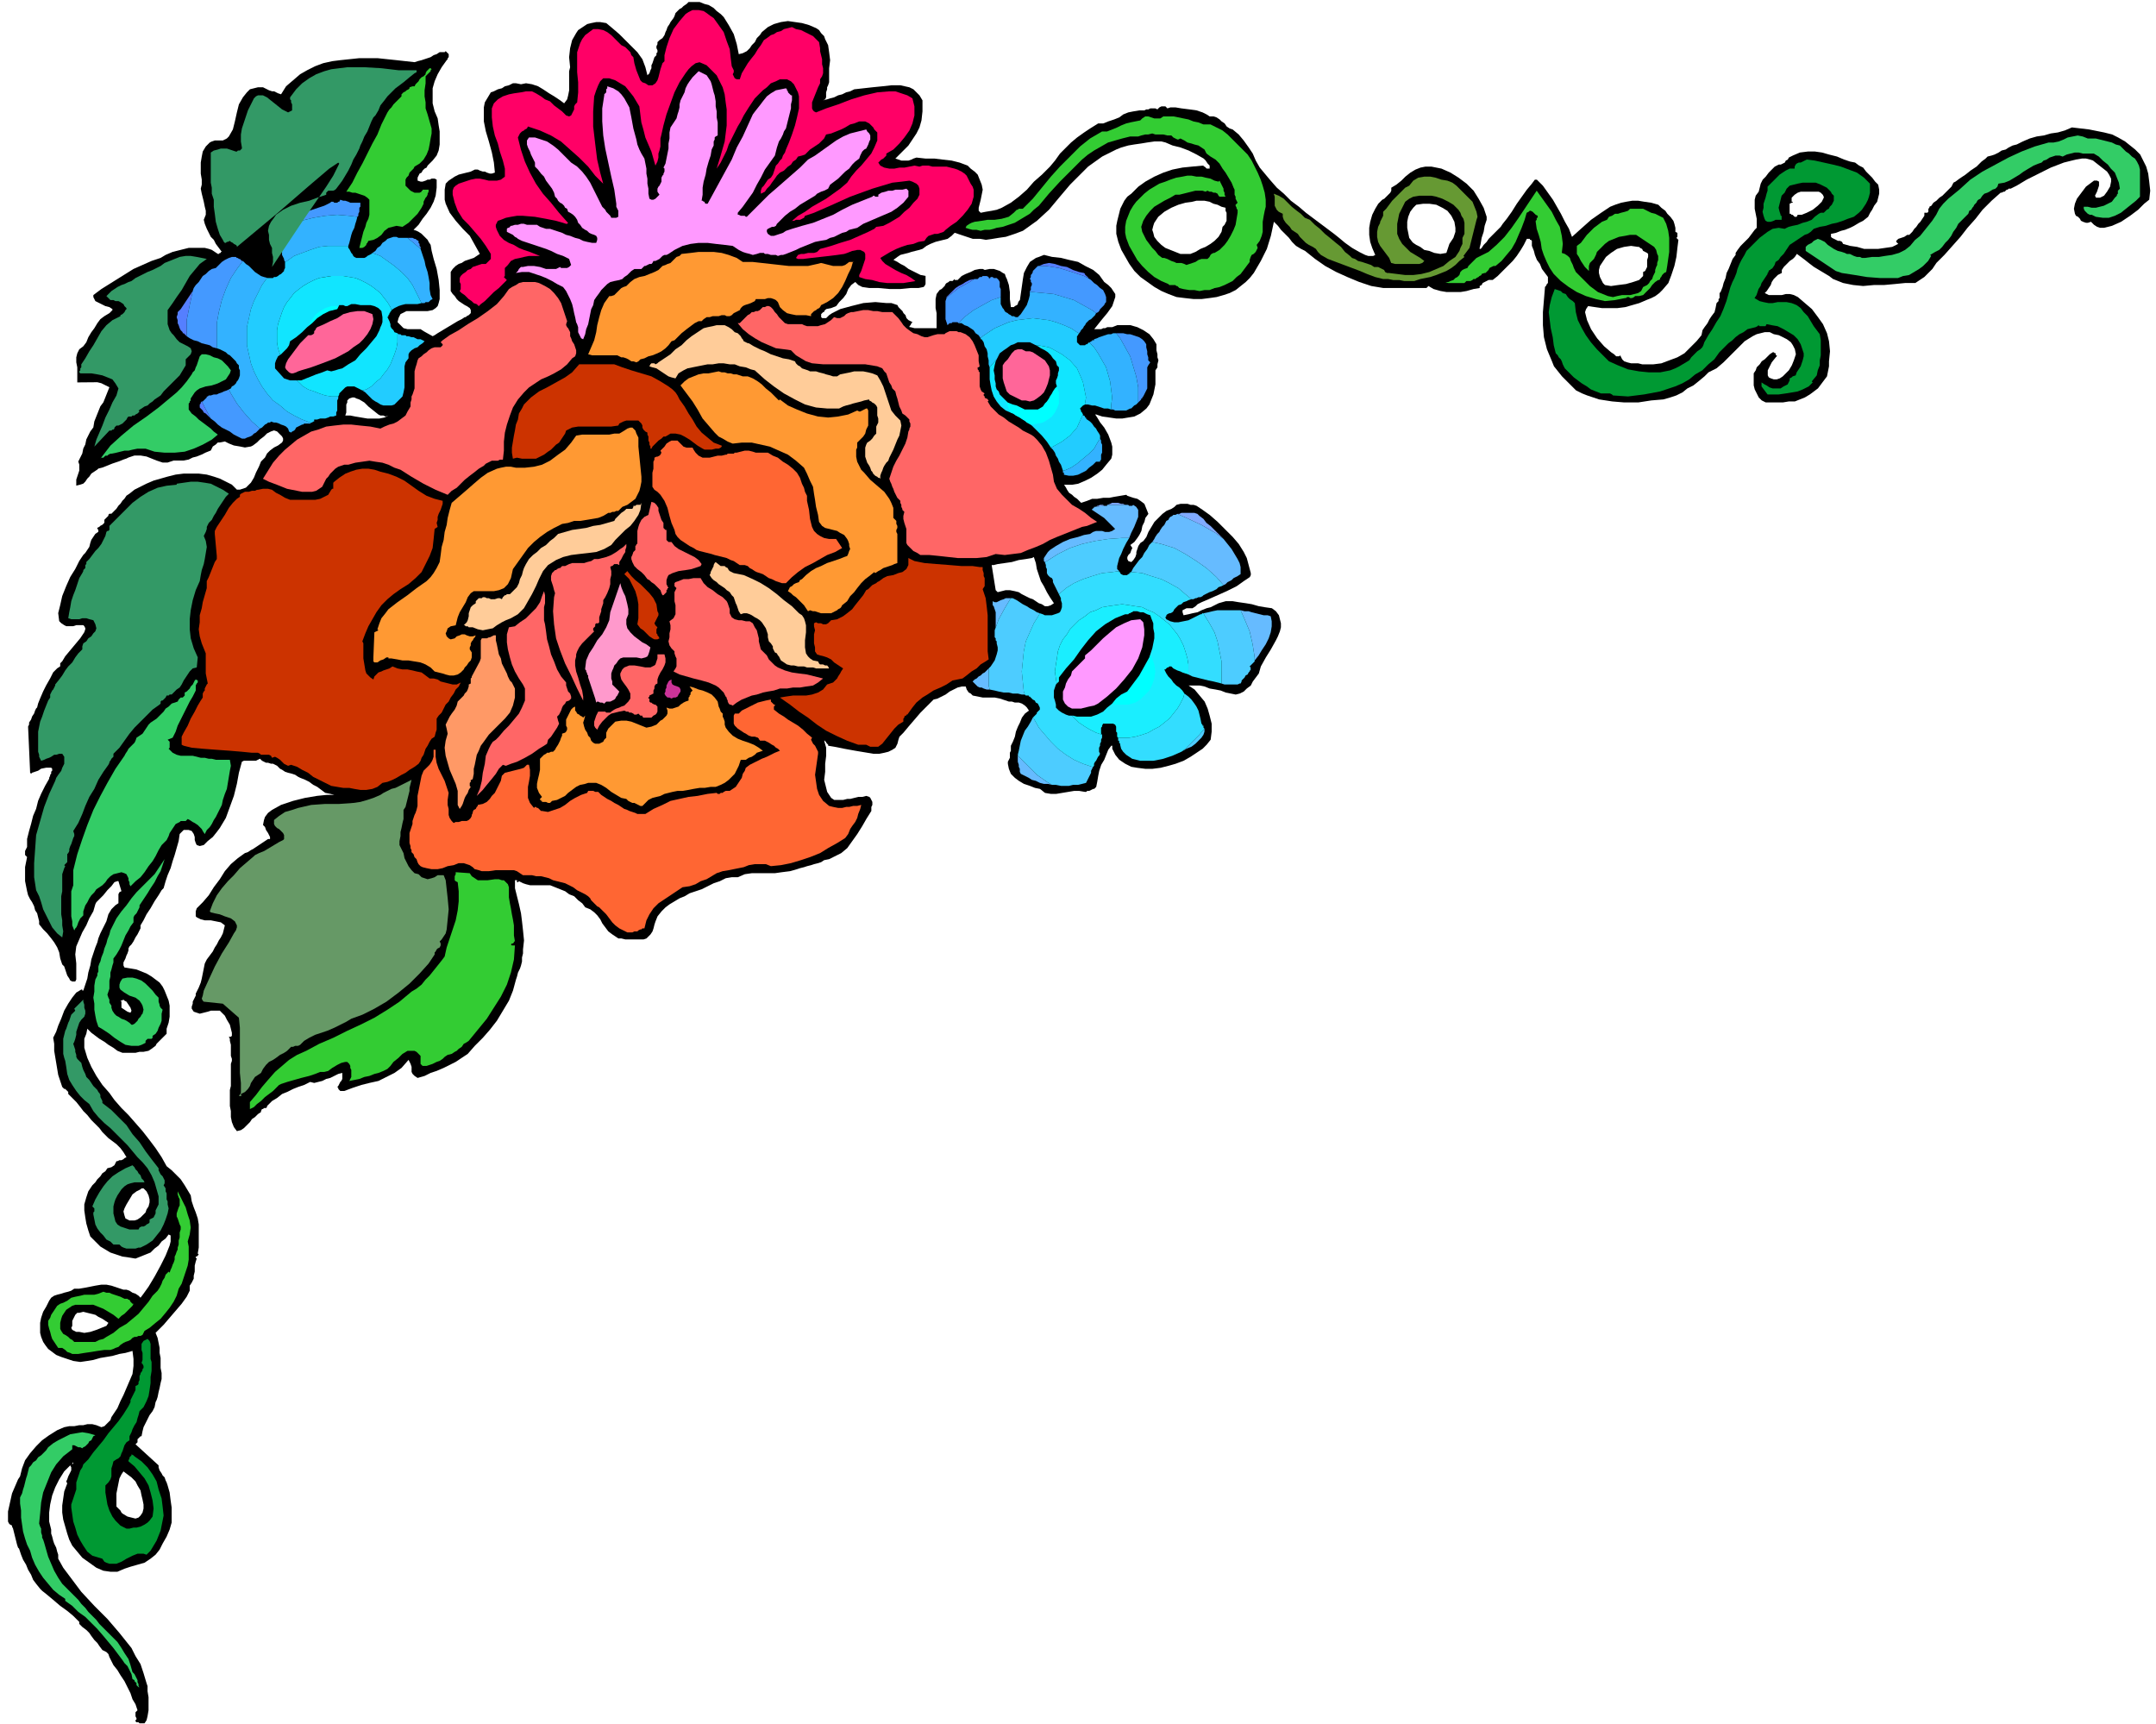 <svg xmlns="http://www.w3.org/2000/svg" width="7.156in" height="5.723in" fill-rule="evenodd" stroke-linecap="round" preserveAspectRatio="none" viewBox="0 0 2148 1718"><style>.brush1{fill:#000}.pen1{stroke:none}.brush2{fill:#3c6}.brush3{fill:#093}.brush4{fill:#3c3}.brush5{fill:#396}.brush7{fill:#f63}.brush8{fill:#f93}.brush15{fill:#0ff}.brush16{fill:#f66}.brush17{fill:#c30}.brush18{fill:#f9f}.brush21{fill:#fc9}.brush22{fill:#557fff}.brush23{fill:#49f}.brush24{fill:#33b2ff}.brush25{fill:#2cf}.brush26{fill:#11e5ff}.brush27{fill:#f69}</style><path d="m135 1714 1-1v-1l-1-2v-4l1-1 1-1-2-6-3-5-2-6-3-6-3-6-4-6-3-5-4-5-1-2-1-2-1-2-1-2-1-3-2-2-2-1-2-1-3-4-2-3-3-3-3-4-2-3-3-3-4-3-3-3v-2l-2-2-4-4-6-5-7-5-7-6-6-5-5-4-2-2-4-5-3-4-2-5-3-5-2-5-3-5-2-5-2-6-1-1-1-3-1-4-1-4-1-4-1-4-1-2v-1l-2-1-1-1-1-2v-10l2-9 2-9 3-7 3-7 2-3 2-8 3-8 5-7 6-7 6-6 7-5 8-5 7-3 5-1h5l5-1h4l4-1h5l4 1 5 2 3-1 2-2 2-2 2-2 1-3 2-3 2-3 2-3 3-7 3-6 3-7 3-7 3-7 1-8v-7l-1-8-7 2-6 1-7 2-6 1-6 1-7 2-6 1-7 1-7-1-6-2-6-2-5-2-4-3-4-3-3-4-2-3-2-5-1-4v-10l1-5 2-6 3-5 3-6 2-3 3-2 3-1 4-1 3-1 4-1 3-1 3-2h5l6-1 5-1 5-1 6-1h5l5 1 6 2 3 1 3 1h3l3 1 3 2 3 1 3 2 2 2 3-4 5-7 6-10 6-11 5-10 4-10 1-4v-6l-2-1-3 4-4 3-3 4-4 3-4 4-5 2-5 2-5 2-6-1-7-1-6-2-6-2-5-3-5-3-5-5-5-5-2-6-2-7-1-6-1-7v-6l2-7 2-6 4-6 3-3 2-3 3-3 2-3 3-2 2-3 4-1 3-2 1-2 1-2h1l2-1h2l2-1 1-1 2-1-3-5-3-4-4-4-4-3-4-3-3-3-3-3-3-4-4-4-4-4-4-5-4-4-3-4-4-5-4-4-4-4v-2l-1-1-1-1-1-1h-1l-1-1-1-1-2-6-2-6-1-6-1-6-1-6-1-6v-7l-1-6 3-6 2-6 3-7 3-8 4-7 4-6 4-5 5-3h1v1h1l2-6 2-6 1-6 2-7 1-6 2-6 2-6 2-5 1-4 2-5 3-6 3-6 2-7 3-5 4-4 3-2v-9l1-2 2-1-3-10h-1l-3 1-3 4-4 4-4 5-4 4-3 3-1 2-2 7-4 7-3 7-4 7-3 7-3 7-1 8 1 9v16l-1 2h-3l-2-1-1-2-2-3-1-3-1-3-1-3-2-2-2-6-1-6-2-5-3-5-3-4-4-5-4-4-4-5v-3l-1-4-1-4-2-3-1-4-2-4-2-3-2-4-1-4-1-5-1-5v-14l1-5 1-5-2-2v-4l1-2 1-2v-8l2-8 2-7 2-8 3-7 2-8 3-7 4-8 4-7v-1l1-2v-1l1-1v-2l1-1v-2l-1-1h-5l-5 1-3 2-3 1-3 1-1 1-1-1v-1l-2-45 1-2v-2l2-3 1-3 2-3 1-3 1-2 1-1 1-4 2-5 3-7 3-6 4-7 3-6 4-4 3-2v-3l2-2 3-5 5-6 5-6 5-6 4-6 1-3v-1l-1-2-1-1h-7l-3 1h-7l-2-1-3-2-2-2-1-8 2-8 2-9 4-10 4-9 5-8 4-8 4-6 2-2 2-3 2-3 1-4 1-3 2-3 2-3 3-2v-2l-1-1v-1l2-1 1-1 2-1 1-1 1-1v-3l1-1 1-1 1-1 1-1v-1l1-1h2l2-2 3-3 2-3 2-2 2-3 2-2 2-3 3-2 5-4 6-3 6-3 7-3 7-2 7-2 8-2 8-1h15l8 1 7 2 6 2 6 3 6 3 5 5h3l3-1 3-1 2-2 3-3 3-5 2-5 3-6 2-5 4-4 2-4 3-3 4-3 4-2 4-3 1-2v-2l-1-2-2-2-3-3-3-1-3 1-4 2-3 3-4 3-3 3-4 3-2 1-6 1-5-1-6-1-5-2-4-2-5 1h-2l-2 2-3 2-2 4-5 2-4 2-5 2-4 1-4 2-5 1h-10l-6 2h-5l-6-2-5-2-5-2-6-1h-6l-6 2-2 1-3 1-5 2-6 2-5 2-5 2-4 1-1 1-3 2-3 2-2 3-2 2-2 3-2 2-3 1-4 1v-6l1-3 1-3 1-3v-6l-1-3 2-4 2-4 1-5 2-4 1-5 2-4 2-4 3-4 1-6 2-5 2-5 2-5 3-4 2-5 2-5 2-5-4-2-4-2-4-1H77v-15l-1-5v-5l1-4 2-4 4-3 3-4 2-5 3-5 3-4 3-5 3-4 4-3 5-3 2-2 1-1v-1l-3-2-4-1-4-2-4-2-2-1-1-2-1-2v-2l8-6 8-5 8-5 8-5 8-5 9-4 9-4 9-3 5-3 7-3 8-2 8-2h16l4 1 3 1 3 2 3 2h1l1-1h1v-1h1l-3-4-3-4-2-4-3-3-2-4-2-4-2-5-1-4 2-5v-4l-1-4-1-5-1-4-1-4-1-5 1-4v-5l-1-6v-11l1-6 1-5 3-5 4-4 2-1 3-1h8l2-1 2-1 2-2 4-7 2-8 2-9 2-8 4-7 4-5 3-3 4-1 4-1h5l2 1 2 1 2 1 3 1h2l2 1 2 1 3 1 5-8 7-6 7-6 7-4 8-4 8-3 9-2 8-1 19-2h18l19 2 18 2 3-1 4-1 3-1 3-1 3-1 3-2 3-1 3-2h5l1-1 1 1 1 1 1 1v3l-1 1v1l-1 1-5 7-4 7-3 7-2 7v15l2 8 3 7 1 7 1 6v13l-1 6-2 5-4 5-5 5-1 2-2 1-2 2-1 2-2 1-1 2-1 2v3l3 1h2l3-1 2-1h2l2-1h3l2 1v8l-1 8-2 6-3 6-4 6-4 5-4 6-5 5 3 1 2 1 3 2 2 2 2 2 2 2 1 2 2 3 1 6 2 8 3 10 2 11 1 10v9l-1 4-1 3-2 2-3 2-5 1h-21l-4 2-2 1-1 2-1 2-1 4 3 3 3 3 4 1h13l3 2 9 5 2-1 3-2 5-3 5-3 5-3 5-3 4-2 3-2h1l1-1 2-1 1-1 1-1v-3l-1-2-3-2-2-1-3-2-3-2-2-2-2-3-2-2-2-3v-19l2-3 3-3 3-2 3-1 3-2 3-1 3-1 3-1 3-2 3-2-5-9-5-9-7-7-7-8-6-8-4-9-1-4v-10l1-6 3-3 3-2 3-2 4-2 4-1 4-1 4-1 4-2h3l2 1 3 1h2l2 1 3 1h2l3-1-1-10-2-10-3-11-3-10-2-10v-14l1-5 3-5 3-5 3-1 4-2 4-1 3-2 4-1 4-2h3l5 1 5-1 6 1 6 2 5 3 6 4 5 3 6 4 4 3 3-4 1-4 1-5V71l1-4-1-10 1-9 2-8 4-7 2-3 3-2 3-2 3-2 4-1 5-1h4l6 1 6 5 7 6 6 6 6 6 6 6 5 7 3 8 2 8 2-2 1-3 1-2v-3l1-2 1-3 1-3 2-2v-2l1-1v-2l-1-2v-2l1-2v-2l2-2 3-2 2-3 1-3 1-2 1-3 2-3 1-2 3-4 1-2 1-3 2-2 2-2 2-1 2-2 3-2 2-2h11l5 2 4 1 5 3 3 3 4 3 3 3 5 8 5 9 3 10 2 10 4-1 4-2 3-3 2-3 3-3 2-4 3-3 2-3 6-5 6-3 7-2 7-1 7 1 7 1 7 2 7 3 3 2 2 3 3 3 1 3 3 6 1 7 1 8-1 8v14l-1 3-1 2v2l-1 3v5l-1 2-2 1 4-1 3-1 4-1 4-2 4-1 4-2 4-1 4-2 9-1 9-1 10-1 9-1h9l9 2 4 2 3 3 3 3 3 5v11l-1 9-2 7-3 6-4 6-4 6-6 6-7 7 3 1 3 1h7l3-1 2-1 3-1 9 1h9l8 1 9 1 8 2 8 3 3 3 4 3 3 3 2 5 2 5 1 5-1 5-1 5-1 4-1 4v3l2 2 5-1 6-1 5-1 5-2 9-5 8-6 8-7 7-8 8-7 8-8 5-6 5-7 5-5 6-6 6-5 7-5 6-4 8-5h5l5-2 6-2 5-2 4-3 5-2 5-1 6-1h5l2-1h2l2-1h5l2 1 1-1 1-1 2-1h4l2 2 3-1h5l6 1 8 1 7 1 6 2 4 2 3 2h4l3 1 3 2 2 2 3 2 2 3 3 2 3 1 6 5 5 6 5 7 4 6 3 7 4 7 5 6 5 6 7 8 7 6 7 7 8 6 7 6 8 6 8 6 8 6 4 3 5 4 6 5 7 5 7 4 6 3 3 1h5l2-1-3-7-2-6-1-7v-7l1-6 2-7 3-6 3-5 2-2 2-2 2-1 2-2 2-2 2-2 1-2v-3l5-3 5-4 4-4 5-4 5-3 5-2 5-1h6l10 2 9 4 8 5 8 6 7 7 5 8 5 9 3 9v3l-2 6-1 6-2 6-1 6-1 4v1h1l1-1 2-3 3-3 2-3 3-3 3-3 3-3 3-3 2-3 4-5 5-7 5-8 5-7 5-7 5-6 3-4h2l6 6 5 7 5 7 4 7 4 7 4 8 4 7 3 8 10-9 9-8 10-7 9-6 5-2 6-2 5-1 6-1h6l6 1 7 1 7 2 3 3 4 3 2 3 3 3 3 4 1 3 1 4v4l2 1v4l-1 1 1 1 1 1-1 8-1 9-2 9-3 9-3 8-6 7-3 3-4 3-4 2-5 2-7 3-7 2-7 2-8 1h-15l-7-1-7-1-2 3-1 3 1 4 1 4 4 9 6 9 7 8 7 6 3 2 2 2h3l1-1 2 4 2 2 3 1 4 1h7l4 1h11l8-1 8-3 8-3 7-4 6-6 6-6 5-6 1-5 2-3 3-4 2-4 2-3 3-4 1-4 1-5 1-1 1-1v-2l1-1v-5l1-1 2-5 1-4 2-5 1-5 2-4 2-5 2-5 3-4v-2l2-3 3-4 4-4 4-4 3-4 3-4 2-2v-9l-1-5-1-5v-9l1-4 3-4 1-4 1-4 2-4 3-3 3-4 3-3 3-3 4-2h2l2-1 2-1 1-2 2-1 1-2 2-1 2-1 7-3 8-1h7l7 1 7 2 8 2 7 3 6 2 5 1 4 3 4 2 3 4 3 3 3 3 3 4 3 3 1 5v4l-1 4-1 4-3 4-2 4-2 3-2 4-5 4-4 2-5 3-4 2-5 2-4 1-5 2-5 1v3l1 1 2 1 2 1 2 1h2l2 1 1 2 7 2 7 1 7 2h14l7-1 7-1 6-3-2-2v-1l2-2 3-1 3-1 3-2h2l1-1 2-2 2-3 2-2 2-3 2-2 2-3 2-3v-3h3l1-1v-3l1-1v-1l2-1 2-3 3-2 3-3 3-2 3-3 3-3 3-3 2-4 2-1 4-3 6-4 5-4 6-4 5-5 4-3 2-2 4-1 3-1 4-2 3-2 4-1 3-2 4-2 4-1 6-3 7-3 7-2 7-1 7-2 7-1 7-2 7-3 17 2 15 3 8 2 6 3 7 4 5 4 5 4 5 5 3 6 3 6 2 7 1 8 1 9-1 9-5 4-6 6-8 6-9 6-9 4-8 2h-4l-3-1-3-2-3-3-3 1h-2l-3-1-2-1-1-2-2-2-2-1-1-2-1-5 1-5 2-5 3-4 3-4 3-4 4-3 4-3h3l2 1v4l-1 3-1 3-1 2-1 2 1 2h4l4-2 3-4 3-5 1-5v-3l-1-2-1-2-2-3-14-11-3-1-4-1h-4l-6 1-12 3-13 5-12 6-12 6-10 6-6 3h-2l-1 1h-1l-1 1-1 1h-1l-2 1h-1l-9 8-9 9-7 9-8 9-7 9-8 9-8 9-8 8-2 3-2 3-3 3-2 2-3 3-3 2-3 2-3 2h-10l-10 1-11 1h-10l-11 1-10-1-10-2-10-4-4-3-5-3-5-3-5-3-4-3-5-4-4-3-4-3-2 3-2 2-3 2-2 2-2 2-2 2-2 3v3l-4 2-2 2-2 2-2 3-1 3-2 3-2 3-2 2 4 2h13l4-1h4l4 1 4 2 7 6 7 6 6 8 5 7 4 9 2 8 1 10-1 10v5l-1 5-1 5-3 4-3 4-3 4-4 3-4 3-5 3-5 2-5 2h-6l-6 1h-17l-4-2-3-3-2-4-2-4-1-4v-12l2-3 1-3 3-3 2-3 3-2 3-3 2-2 3-2h1l1 1h1v2h1v1l-1 1-4 5-2 4-2 4v5l1 2 2 1 3 1h3l3-1 3-2 3-3 3-3 3-5 2-5 2-6-1-5-2-4-2-3-4-3-4-2-4-2-5-1-4-2h-5l-4 1-4 1-4 2-8 5-7 7-7 7-7 7-7 6-8 4-4 4-6 5-5 4-6 3-5 4-6 3-6 2-7 2-12 1-13 2h-14l-12-1-13-2-12-4-5-2-6-3-4-4-5-5-5-5-4-5-4-5-2-5-5-12-3-12-1-12v-13l1-12 1-12v-1l1-1 1-2 1-1v-6l-3-4-3-4-2-5-3-4-2-5-1-4-2-5v-5l-1-1h-1v-1h-3l-3 6-3 5-4 6-4 5-5 5-5 5-5 5-5 4h-4l-2 1-2 1-2 1-1 2-2 1v2l-6 1-7 2-6 1h-14l-6-1-7-2-5-3-2 2h-43l-12-2-12-4-12-5-11-5-11-6-10-7-10-8-4-2-5-3-4-4-3-4-4-4-4-4-3-4-4-4-3 14-4 13-6 12-7 12-4 5-4 4-5 4-5 4-6 3-6 2-7 2-7 1-8 1h-8l-9-1-8-1-8-3-7-3-7-4-7-5-7-5-6-6-5-7-4-7-4-7-3-8-2-8v-8l1-5 1-4 1-4 1-4 2-4 2-4 3-4 4-3 7-7 7-5 9-5 9-4 9-3 10-2 10-1 11-1v1h1l1 1 1 1h3v-3l-2-2-2-3-2-2-7-4-8-4-8-3-8-2-7-3-4-1h-7l-7 1-6 1-7 1-6 1-7 2-5 2-6 3-8 4-7 5-7 5-6 6-12 12-11 13-10 12-12 11-7 5-7 5-8 3-9 3-7 1-6 1-7 1-6-1h-7l-6-2-6-2-6-2-3 3-4 3-4 1-4 1-4 1-5 2-4 2-4 3-3 1-4 1-4 1-3 1-4 1-4 1-3 2-4 3 4 2 3 2 4 2 4 3 4 2 4 2 4 2 5 1v8l-1 2-1 1-5 1h-8l-10 1h-11l-11-1h-9l-7-1-4-2-3-3-4 3-3 4-2 5-3 4-4 4-3 4-5 2-5 1-1 1-1 1v1h-1l-1 1-1 1v3l1 1h4l1-1 2-2 3-2 4-2 4-2 11-3 12-3 12-1 11 1h5l3 1 3 1 1 2 2 2 2 2 1 2 2 2 1 3 2 2 2 1 2 1-1 1-1 2-1 1v1h1l4 1h22v-15l-1-5v-9l1-5 3-4 2-1 1-1 2-2 1-2 1-1 2-1 1-1h3l1-1 1-1v1h3l1-1 3-3 4-2 5-2 4-2 5-1h3l2 1 5-1h4l3 1 3 1 3 2 2 1 1 3 1 2 2 6 1 7v7l1 8h3l1-1 2-1 1-1v-1l1-2 1-1 1-7 1-7 1-7 1-6 3-6 3-5 3-2 3-2 3-1 5-2 8 2 9 1 8 2 9 2 7 4 8 4 6 5 5 7 4 3 3 3 2 3 2 3v3l-1 3-1 3-1 3-5 7-5 6-4 5-4 5h7l2-1h2l2-1h5l5-2h13l7 2 6 3 6 4 4 5 3 5v6l1 4v3l1 3-1 4v3l-2 3v14l-1 5-1 5-2 5-2 5-3 4-6 5-6 3-6 1-6 1h-6l-7-1-7-1-6-2h-1l2 3 3 5 4 5 4 7 3 8 1 4v8l-1 4-5 6-4 5-5 4-6 4-6 3-7 3-6 1h-8l2 3 1 2 2 3 3 2 2 2 3 2 2 2 2 2 6-2 5-2h5l6-1h6l5-1 6-1 6-1 1 1 3 1 3 1 4 1 3 2 4 3 2 5 2 5-3 4-1 4-2 4-1 5-2 4-2 3-3 4-4 3 2 3-1 2-1 3-2 2-1 2v2l1 2 3 1 2-2 2-3 1-3v-2l1-3 1-3 2-3 3-2 3-4 2-5 3-5 3-5 4-4 4-4 4-3 5-2 3-2 2-2 4-1h7l3 1h3l3 1 6 4 7 5 8 7 7 7 8 8 6 7 5 8 3 6 4 15v2l-1 2-3 2-3 2-7 5-10 5-9 4-9 4-7 3-4 2-2 2-3 2h-6l-2 1-2 1v2l1 3 5-1 4-1 5-1 4-2 5-2 4-1 4-2 4-2 7-2h7l6 1 7 1 6 1 7 2 6 1 7 1 4 3 3 4 1 4 1 4v4l-1 4-2 5-2 4-5 9-5 8-5 9-2 7-3 4-3 4-2 4-4 3-3 3-4 2-4 1-5-1-5-1-5-2-5-1-6-1-5-2-5-1h-11l6 4 5 6 5 6 3 7 2 7 2 8v8l-1 8-4 5-4 4-6 4-6 4-7 4-8 3-7 2-8 2-8 1h-7l-8-1-6-1-6-3-6-4-4-5-3-6v-3h-1l-3 4-2 5-2 5-3 5-2 6-1 5-1 6-1 5-1 1-1 1h-1l-2 1-2 1h-2l-1 1h-1l-6-1h-5l-6 1-6 1-6 1h-5l-6-1-5-4-5-1-5-2-6-2-5-3-4-3-4-4-2-5-1-5v-2l1-2 1-2v-5l1-2v-5l2-4 2-5 1-5 2-5 2-4 2-5 3-4 4-3-2-3-2-2-3-2-3-1h-4l-3-1h-3l-3-1-6-2-5-1h-12l-5-1-5-1-2-2-2-1-2-3-1-3h-4l-4 1-4 2-4 2-4 3-4 2-4 2-4 1-2 2-5 5-6 6-6 7-6 7-5 6-4 4-1 3-1 4-2 4-3 2-4 2-4 1-5 1h-6l-6-1-12-2-11-2-10-2-6-1v-1l-1-1-1-1v-1h-1v-1h-1l2 7v8l-1 8v8l-1 8 2 8 1 4 2 3 2 3 3 2h9l4-1h3l4-1 4-1h4l4-1 3 1 1 1 1 2 1 2v3l-1 2v4l-5 8-4 7-5 8-5 7-5 7-6 5-4 2-4 2-4 2-5 1-3 2-3 1-4 1-3 1-4 1-3 1-4 1-3 1-7 2-8 1-7 1h-23l-7 1-7 3h-6l-6 1-6 3-6 2-6 3-6 3-6 2-6 2-5 3-5 2-5 3-5 3-4 3-4 4-4 5-2 5-1 3-1 4-1 3-2 3-2 2-2 2-3 1h-18l-4-1h-3l-3-2-3-2-4-3-3-4-3-4-2-4-3-4-3-3-4-3-5-2-3-4-4-3-4-4-5-2-4-3-5-2-5-2-5-2h-20l-4-1-3-1-4-2-1 1h-1v-2h-2v8l2 8 2 8 2 9 1 8 1 9 1 10-1 9v4l-1 4v4l-1 4-1 3-2 4-1 4-1 3-3 11-4 10-6 10-6 10-7 9-7 8-8 8-7 8-6 4-6 4-6 3-6 3-7 3-6 2-6 3-7 2-3-2-2-2-1-2v-5l-1-3-1-2-1-2-7 8-7 5-8 4-8 4-9 2-8 2-9 3-8 3h-4l-1-1-1-1v-1l-1-1 1-1 1-2 1-2 1-1 1-2v-6l-4 1-4 2-4 2-4 1-4 2-4 1-4 1-4-1-6 3-6 2-5 2-6 3-5 2-5 4-5 3-5 5v1l-1 1h-2l-1 1h-1l-1 2v1l-3 2-3 3-3 2-2 3-3 3-3 3-3 2-4 1-3-4-2-5-1-5v-6l-1-5v-16l1-4v-22l1-3v-2l-1-3v-11l-1-4v-2l-1-2h2l1-1v-3l-1-4-1-4-3-5-2-4-3-3-2-2h-9l-3 1-4 1-4 1-3-1-3-1-2-3v-2l1-3v-2l1-2 1-2 1-2v-2l1-2 2-4 2-5 1-4 1-5 1-5 1-5 2-4 3-4 3-4 2-4 2-3 2-4 2-3 2-4 1-4 1-4-4-3-5-1-5-1h-6l-4-1-4-2-1-1v-5l1-3 6-6 6-7 5-8 6-8 5-8 6-7 7-6 7-5 3-1 3-2 2-1 3-2 3-2 3-2 3-2 3-2h2v-2l-1-2-1-2-2-3-1-3-1-1-1-1 1-5 1-3 3-4 4-3 9-5 12-4 12-3 12-2 10-1h7l-4-1-5-1-4-3-4-3-4-2-4-3-4-2-5-2-2-1-3-2-3-1-4-1-3-1-3-2-2-1-3-3-2-1-2-1h-2l-3-1h-2l-2-1-2-1-2-2-2 1-2 1h-12l-2 1-3 11-2 11-3 12-4 11-4 11-6 10-3 4-4 5-5 4-4 4-4 1-3-1-1-2-1-3v-3l-1-3-2-3-3-1h-5l-1 1-1 1-1 1-1 1-1 7-2 7-2 7-2 6-2 7-3 7-2 6-2 7-2 2-3 5-4 6-4 7-4 6-3 6-3 5v3l-1 2-2 4-2 3-2 4-2 3-2 2-1 2v2l-1 3-1 2-1 3-1 2-1 2v3l1 2 6 1 6 1 5 2 5 2 5 3 4 3 4 3 3 4 2 4 2 5 2 5 1 5v11l-1 6-2 6v5l-2 2-2 2-2 2-2 2-2 2-1 2-4 3-3 2-5 1h-4l-4 1h-13l-5-2-4-3-5-3-4-3-5-3-4-3-4-3-4-4-1 5-2 5v9l3 10 4 9 5 9 6 9 7 8 5 7 7 8 7 7 7 8 7 8 7 9 6 8 6 9 5 9 5 4 5 5 4 4 4 6 3 5 3 5 1 6 2 6 2 5 2 6 1 6v23l-1 6 1 1-1 1-1 1h-1v1l1 1-1 3-1 4v6l-1 4v3l-2 4-2 3v5l-3 6-5 7-6 7-6 7-6 7-5 5-3 3 2 5 1 5 1 5v5l1 5v10l1 5v6l-1 4-1 5-1 4-1 5-1 3-1 2-1 5-2 4-3 4-2 4-2 4-2 4-1 4-1 5h-1l-1 1-1 1-1 1v3l-1 1-1 1 23 21v2l1 3 2 3 1 2 2 2 1 3 1 2 1 3 2 7 1 8 1 7v15l-2 7-3 7-4 7-3 6-4 5-5 4-6 4-7 2-7 2-6 2-7 3h-7l-7-1-7-3-7-5-7-5-5-6-5-6-3-6-2-6-2-7-2-7-1-7v-7l1-7 1-7 3-8-1-2 1-2 1-3 1-2 1-2 1-2v-3l-1-2-6 6-5 8-4 8-3 8-2 9-1 8v9l2 8v4l1 3 1 4 1 3 2 4 1 4 1 3v4l5 9 6 8 6 8 6 8 13 14 13 13 12 14 12 15 4 8 5 8 3 9 3 10 1 3v5l1 6v13l-1 6-1 4-2 3h-5l-1-1h-2l-1-1v-1zM1783 203l2-1h1v-1h-1v-4l3-3 3-2 3-1h18l2 1 2 2 1 2v1l-2 4-4 4-5 4-6 3-5 2h-4l-1 2h-2l-1-1-1-1h-1l-1-1h-1v-10zm-376 38-3-4-1-5-1-5v-6l1-5 2-5 3-4 3-3 7-1h6l7 1 6 3 5 3 4 5 3 6 1 6v4l-1 3-1 3-2 3-2 3-1 3-1 3-1 3-6 1-6-1-5-2-5-1-4-3-4-2-3-2-1-1zm187 35-1-4v-3l1-4 2-3 4-6 5-4 6-4 7-2 7-1 7 1h1l1 1 2 1 1 2 2 1 2 1 1 1v3l-1 3v7l-1 2-1 2-2 1v4l-2 2-2 2-6 2-7 2-8 1-7 1-6-1-2-2-3-6zm-444-40-1-4-1-3 1-4 1-3 4-6 6-5 7-4 7-3 7-2 7-1 4-1h8l5 1 4 2 4 1 4 2 4 1v3l1 2v8l-1 2-1 2-2 2-1 5-3 5-4 4-4 3-5 3-5 2-5 3-5 2h-10l-5-2-5-2-5-2-4-3-4-4-3-4zM344 414l1-3v-8l1-2v-2l2-2 3-1h2l2 1 3 1 5 3 4 4 5 4 5 4 2 1h3l2 1 3-1-4 2-5 1h-12l-6-1-6-1-5-1h-5zm-221 793 1-3 2-4 3-5 3-5 4-3 4-2 1-1h2l1 1 2 2 2 4 1 4v3l-1 4-2 3-1 3-3 3-2 2-3 2-3 1h-5l-2-1-2-1-1-3-1-4zm-3-210h1l2-1 1 1 2 1 2 3 2 3 1 3-1 2-3-1-6-4v-6l-1-1zm-46 459-1 1v1l-1 1v-1l2-2zm42 44v-12l1-5 1-5 1-5 2-4 2-3 4 3 4 3 4 4 2 4 3 5 1 5 1 4 1 5v4l-1 4-2 3-2 2-3 1-4-1-4-1-5-3-1-1-1-2-1-1-1-1-1-1-1-1v-1zm-45-177 1-2v-5l1-2 1-2 1-2 2-2h2l4-1 4 1 4 1 4 1 3 2 4 2 3 2 3 2-2 3-5 2-5 2-6 2-6 1-5-1h-3l-2-1-2-1-1-2zm955-727-4-2-4-2-3-2-4-1-5-1h-4l-4 1-4 1-2-2-4-25h2l4-1 7-1 7-1 7-2 7-1 6-1 2-1 2 6 1 6 2 6 2 6 3 5 3 6 3 5 4 6-3 2-3 1h-3l-3-2-3-1-3-2-3-2-3-1z" class="pen1 brush1"/><path d="m132 1673-1-5-2-4-2-4-3-3-2-3-3-4-3-4-3-4-5-6-5-6-6-7-6-6-6-6-7-5-6-6-7-5v-2l-6-4-6-5-5-6-5-6-4-6-4-7-3-7-2-7-3-6-2-6-2-7-1-7-1-7v-7l-1-7v-6l2-4 1-4 1-3 1-4 1-4 1-3 1-4 1-4 2-2 2-3 3-2 2-3 3-2 2-2 3-3 2-3 5-4 5-3 6-3 6-3 6-1 6-1 6 1 7 2-2 1-1 2-1 2-2 1-1 2-1 1-2 2-2 1-1 1-2-1h-2l-2-1-2-1h-2v4l-9 7-7 8-5 8-4 10-4 10-2 10-1 11-1 10 1 3 1 2v4l1 3v2l1 2 1 3 2 7 2 7 3 7 3 7 4 7 4 6 6 6 6 6 4 4 3 4 4 4 3 4 4 4 4 4 3 4 4 4 4 4 5 5 5 5 4 6 3 5 4 6 2 6 2 7 2 2 1 2 1 2 1 2v2l1 2v2l1 1h-1l-1-1-1-1v-2l-1-1-1-1v-1l-2-1z" class="pen1 brush2"/><path d="m92 1550-5-4-4-6-3-5-3-6-2-7-2-6-1-7-1-7v-3l1-3 1-3 1-3 1-3 1-3v-7l1-3 1-3 1-3 1-3 2-3 1-3 2-2 3-3 5-7 5-6 5-6 5-7 5-6 5-6 5-7 5-8 1-2 1-2v-2l1-2 1-2 1-2 1-2 1-2v-4l2-1 1-1v-2l1-2v-4l1-2v-1l1-1 1-2v-1l1-1v-2l-1-2-1-1 1-3v-7l-1-3v-6l2-3 4-2 2 2 1 3v15l1 3v9l-1 6v6l-1 7-1 6-2 5-3 6-4 4-1 4-1 3-1 4-2 3-2 4-1 3-2 4v4l-3 2-2 3-1 3-1 3-1 2-1 3-2 2-2 1-3 2-1 4-1 3v8l-1 3-2 3-3 3v7l1 6 1 6 2 6 3 6 3 4 5 5 6 3h3l4-1h3l4-1 4-2 3-2 2-2 3-4 1-8-1-8-2-8-2-7-4-7-5-6-5-6-6-5v-1l1-2v-1l1-1 1-1v-1l2 1 1 1 7 5 6 6 5 7 4 7 2 8 3 9 1 8 1 9-1 5-1 5-1 5-2 5-2 5-3 5-3 5-4 4-3-1h-6l-5 2-6 3-5 3-5 2h-7l-3-1-2-1-2-3-10-3z" class="pen1 brush3"/><path d="m58 1343-2-3-2-3-2-3-1-3-1-4-1-3-1-4v-4l2-3 1-3 2-3 2-3 2-3 3-2 3-1 4-2 4-3 4-1 5-1 4-1h10l4-1 5-2 3 1h3l2 1 3 1 3 1 3 1 2 1 2 1h3l1 1h1l1 2 1 1 1 1h1l-1 2-2 2-2 2-2 2-2 2-3 2-2 2-1 1-5-4-5-3-5-3-5-2-5-2H75l-3 1-3 2-3 2-2 3-2 3-1 3-1 4v6l1 2 2 3 2 1 3 2 2 2 2 1 2 2h21l4-2 4-1 3-2 7-4 6-5 7-4 6-5 6-5 5-6 5-6 4-6 3-3 2-2 2-3 2-4 1-3 2-3 1-3 3-3 1 1 1-3 1-2 1-3 1-2 1-3v-3l1-2 1-3 1-2v-2l1-3v-4l1-3v-5l1-3v-3l-1-2-1-3-1-3-1-2v-3l1-3 1-3 1-2v-6l-1-2-1-3v-3l-1-2 3 6 3 6 3 6 2 7 2 6 1 7-1 7-2 7 1 5v13l-1 6-2 6-2 6-2 6-3 5-2 7-3 6-4 6-4 5-5 6-5 4-6 5-5 3-1 2-1 2-2 1h-2l-2 1h-2l-2 1-2 2-2 1-3 1-2 1-3 2-2 2-3 1-2 1-3 1h-6l-7 1-6 1-7 1-6 1h-6l-2-1-3-1-2-2-3-2h-4z" class="pen1 brush4"/><path d="m113 1240-3-3-4-2-3-4-3-3-3-4-2-4-1-5-1-5v-2l1-1v-3l-2-2 3-7 4-7 4-6 4-5 5-5 6-4 7-4 7-3 2 2 1 2 2 2 1 2 2 2 1 3 2 2 1 2h-10l-4 1-3 1-3 2-3 3-2 3-2 3-2 4-1 3-1 4v7l1 4 1 4 2 3 3 2 3 1 3 1 3 1h9l1-2 2-1h2l2-1 1-1 2-1 1-1v-3l2-1 2-1 1-2 1-2v-3l1-2 1-2 1-2v-8l-2-7-2-7-3-7-4-7-5-6-5-5-5-6-5-6-5-5-6-6-6-6-6-5-6-6-5-6-4-7-5-4-4-4-4-5-4-6-3-5-2-6-1-7-1-6-1-3-1-4v-15l1-4 1-4 1-2 1-3 1-3 1-2 1-3 1-3 2-2 2-2-1-2 9-9v2l1 3v3l1 3v3l-1 3-1 1-2 2-2 3-1 3-1 3-1 3v3l-1 4-1 3-1 2 1 3 1 3v2l1 3v2l1 2 2 2 2 2 1 4 1 3 2 4 1 3 3 3 2 3 2 3 3 3 1 1 1 2 1 1 1 2v2l1 2 1 2v2l9 7 7 7 8 8 6 9 7 8 6 9 6 8 7 9v2l1 2 1 2 2 2 1 2 1 2v3l-1 2 2 3v3l1 2v6l1 2v3l1 4-1 5-2 6-2 5-3 6-4 5-4 5-6 4-6 3h-2l-3 1h-9l-3-1-2-1-2-2h-6z" class="pen1 brush5"/><path d="m249 1098 6-7 6-8 6-7 7-8 7-6 7-6 8-5 9-4 13-7 14-6 14-7 13-6 14-7 13-8 12-8 12-10 5-3 5-4 4-5 4-4 4-5 4-5 4-5 3-4 2-9 3-9 3-9 3-9 2-10 1-9v-10l-1-9-2-1-1-1v-4l1-2v-2l14 1 2 3 3 2 3 2h10l7-1h4l3 1h2l2 2 2 2 1 3v10l1 6 1 5 1 6 1 5 1 6v10l1 6h-1v1l-1 1h-1l-1 1 1 1h3l-1 14-3 13-4 12-6 12-7 11-7 11-9 11-9 11-3 2-2 1-2 3-3 2-2 2-2 1-3 2-4 1-3 2-2 2-3 2-3 1-4 2-3 1-3 1h-4l-1-1-1-1v-8l-2-2-2-2-2-1h-7l-5 3-4 4-5 4-3 4-3 3-4 2-5 2-4 1-5 2-5 1-5 2-5 1-5 1 1-2 1-2v-7l-1-2v-2l-1-2-1-1-1-1h-2l-4 1-4 2-5 3-4 3-4 1h-4l-5 2-6 2-8 2-7 2-7 2-6 2-2 1-3 3-3 3-4 3-4 3-4 4-4 3-3 3-4 2v-7z" class="pen1 brush4"/><path d="M240 1089v-10l-1-10v-45l-1-10-16-14-19-2-1-1-1-2 1-3 1-5 5-11 6-13 7-13 7-11 5-9 2-3 1-3v-2l-1-2-1-2-4-3-6-2-5-2-5-1-4-1-1-1 3-8 4-8 5-7 6-7 6-6 6-7 7-6 7-6 1-1 4-2 5-2 5-3 5-3 5-3 4-2 1-1v-4l-1-2-2-2-2-2-2-1-2-2-1-2v-4l5-4 6-4 7-2 6-2 13-3 14-1h14l14-1 7-1 7-2 6-2 7-3 3-2 4-2 4-2 4-1 4-2 4-2 4-2 4-2-1 4-1 4v3l-1 4-1 4-1 4-1 4-2 3v9l-1 4-1 5-1 4v4l-1 5v4l2 4 2 4 1 5 2 4 2 4 3 4 3 3 4 1 3 3 3 1 3 1 4-1 3-1 3-2h6l2 5 1 9 1 9 1 11-1 10-1 10-1 4-2 3-2 3-2 2 1 2v2l-1 2-2 1-1 1-1 2-1 1v2l-6 9-9 10-10 10-11 9-12 9-12 7-12 6-11 4-5 3-6 3-6 3-7 3-6 2-6 2-6 3-5 3-2 2-2 2-2 1h-3l-2 1h-2l-2 2-2 2-3 2-4 2-4 3-3 2-4 2-3 3-3 4-2 4-3 2-3 2-2 3-2 3-1 3-2 3-3 3-4 2v1h1l-1 1h-2l2-3z" class="pen1" style="fill:#696"/><path d="m98 1023-2-6-1-5-1-6v-6l-1-6 1-6v-6l1-6 1-2 1-2v-2l1-2v-5l1-3 1-2 1-4 2-5 1-4 2-5 1-4 2-5 1-4 2-4 4-8 5-7 5-6 5-7 5-6 6-6 6-6 6-6 10-15-2 6-2 6-3 5-3 6-4 6-3 5-4 6-4 6v2l-1 2-1 2-1 2-2 2-1 2v5l-3 4-2 4-3 5-2 5-2 5-2 4-3 5-3 4v4l-1 3-1 4-1 3v4l-1 4v8l-1 3-1 3 1 3 1 2v3l2 3v2l1 3 2 3 2 2 2 1 3 2 3 1 2 1 3 2 2 2h1l2-1 2-2 1-1 1-2 2-2 1-2 1-1 1-4-1-4-1-2-2-3-4-3-6-2-5-3-4-3-1-2v-3l1-3 2-3 5-1h5l4 1 5 2 4 3 3 3 4 4 3 4 2 2 1 1v4l1 3v1l1 2 2 2-1 4v7l-1 3-2 4-1 3-2 3-3 2v2l-1 1h-4l-1 1-1 1v2l-4 2-3 1h-7l-6-1-5-3-6-4-5-4-6-4-5-3z" class="pen1 brush2"/><path d="m601 908-2-2-2-2-2-1-2-2-2-2-2-2-1-2-2-2-3-2-4-2-4-2-4-3-4-2-4-2-4-1-4-1-4-1-4-2-4-1-4-1h-5l-4-1h-9l-3-2-3-2-3-1h-18l-7 1h-7l-3-1-4-1-2-2-3-2-6-2h-5l-5 2-6 1-5 2-5 1h-6l-5-1-4-1-2-1-2-2-1-2-1-3-2-2-1-3-2-2v-2l-1-2v-2l-1-3v-10l1-3 1-3 1-3v-3l1-3 1-3 1-2 1-3 1-4v-10l1-5 1-5 1-5 1-5 2-5 2-2 2-2 2-2 2-3 1-2 1-3v-7h2v7l1 6 2 6 3 6 3 6 2 6 2 6-1 7v5l1 4v6l1 3 2 3 2 2 2-1h3l3-1h5l2-1 2-2 1-2v-1l1-2v-1l1-2 2-1 1-2 1-1v-1l5-1 4-2 3-3 2-3 3-3 2-4 2-4 2-4 1-5 3-3 4-1 4-1 4-1 4-1 3-1 3-3h2l1 5v6l-1 6-1 5v11l2 5 4 5 1-1h1l1 1h1l1 1 1 1 1 1h1l6 1 6-2 6-2 5-3 5-4 5-3 6-3 6-2 1-2h5l2 1h3l3 3 3 2 3 2 4 2 3 2 4 2 3 2 3 2 3 1 2 1 3 1 3 1 2 1h8l8-5 9-4 8-4 9-2 9-2 9-1 10-2 9-1 1 1h2l1-1h2l1-1 2-1h4l3-2 3-2 2-3 2-3 2-3 1-4 2-3 1-3 4-3 4-2 4-2 4-2 5-2 4-2 4-2 5-2-2-2-2-1-2-2-2-1-3-2-2-1-2-1h-5v-1h-1v-1l-1-1-3-1h-3l-3-1-3-2-2-1-3-2-3-2-2-2-1-1-1-2v-8l1-2h4l3-3 4-2 4-2 4-2 4-2 4-1 4-1 5-1v2l1 1 1 1 1 1h1v1l-1 1v3l5 4 5 3 4 3 5 3 5 3 5 4 4 4 5 4-1 2 1 2 1 2 2 2 1 2 1 2 1 2v2l-1 7-1 7-1 7 1 7 1 7 2 6 4 6 6 5 4 1 5 1h4l4-1h3l4-1h4l4-1-1 4-2 5-1 4-2 4-3 4-2 3-2 5-3 4-8 5-9 5-8 5-10 4-9 3-10 3-10 2-10 1-5-2h-11l-6 1-5 2-5 1-5 1-5 1-6 1-6 2-5 3-5 3-6 2-5 3-6 2-7 1-6 4-6 4-6 4-6 4-5 5-4 6-3 6-2 8h-2l-1 1h-1l-2 1-1 1h-3l-2 1h-5l-4-2-4-2-4-3-3-3-3-4-3-4-3-3z" class="pen1 brush7"/><path d="m36 887-2-13v-14l1-14 1-14 4-14 4-14 5-13 6-13 1-3 2-3 3-4 1-3 2-4v-7l-2-3h-3l-3 1h-2l-3 2-2 1-3 1-2 1-3 1-1-2-1-2v-2l-1-3v-20l1-5 1-5 2-5 2-6 2-5 2-5 2-3v-3l1-2 1-2 1-1 1-2 1-2v-1l4-5 3-4 3-5 3-4 4-4 3-5 3-4 4-4v-3l1-3 3-2 2-3 3-2 2-3 2-2 1-3-1-4-2-4-4-1-3-1h-4l-3 1h-8l-3-1 1-6 1-5 1-6 2-6 2-5 2-6 2-6 3-5 1-2v-1l1-1 1-1v-3l1-1v-2l3-3 3-4 3-4 3-3 3-4 2-4 2-4 1-4 1-1h1l1-1v-4l1-1 1-1 7-7 7-7 7-7 8-6 8-5 9-4 9-2 10-1v-1l7-1 7-1h7l7 1 6 1 6 3 6 3 6 4-3 3-2 3-2 3-2 3-2 3-2 4-2 3-2 4-2 2-1 1-1 2-1 2v2l-1 3-1 2-1 2 2 5 1 6-1 6-1 6-1 5-2 6-1 5-1 6-4 9-3 10-2 10-1 9v10l1 9 3 10 4 9-1 10-4 1-3 3-2 3-2 3-2 3-2 4-2 3-3 2-1 1-1 1-1 1-1 1-1 1h-2l-1 1h-2l-1 2-1 1-1 1-1 1h-1l-1 1v2l-1 1-7 5-6 6-6 6-6 6-5 6-5 7-5 7-6 6v3l-1 1-1 1-1 2-1 1v1l-1 2-5 7-5 8-4 9-5 8-4 9-3 8-4 9-5 8 1 3v2l-1 2-1 3-1 3-1 2-1 3v2l-1 2-1 1v8l-1 1-2 2 1 1-1 2-1 3-1 3v17l-1 5v18l1 6v5l1 6-1 6-5-4-5-6-3-6-3-6-3-6-2-7-2-6-3-6z" class="pen1 brush5"/><path d="m71 888 1-3 1-3v-15l4-16 5-15 5-14 6-15 7-14 7-13 8-14 9-13 1-2 2-3 1-2 2-2 2-2 2-2 1-2 1-3 3-2 3-2 2-3 2-3 2-3 2-2 3-2 3-2 2-2 2-2 3-3 2-3 3-2 3-3 3-1 3-1 1-2 1-1 1-1h2l1-1 1-1v-3l2-1 1-1 2-2 1-2 2-2 1-2 1-2 1-1 2 1v2l-1 1-1 2v5l-3 6-3 5-3 6-3 6-3 6-3 6-2 6-3 6-5 2 1 1 1 1v6l-1 1 4 4 4 2 4 1h12l4 1 4 1h4l4 1h3l4 1h14l1 6-1 5-1 6-1 6-1 6-2 5-2 6-1 5-2 4-2 4-2 4-2 3-2 4-2 3-3 3-2 4-2-3-1-2-2-2-2-2-3-2-2-1-3-2-2-1-1 1-1 1h-5l-1 1-4 2-2 3-2 3-2 3-1 3-2 4-2 2-3 3-3 5-3 6-3 5-4 5-4 6-4 5-5 4-5 5-1-2v-2l-1-2v-2l-1-2-1-2-2-1-3-1-4 1-4 1-3 2-3 3-2 3-3 3-3 2-3 2-2 3-3 3-2 3-2 4-2 3-1 3-1 3v4l-2 2-1 1-1 2-1 2-1 3-1 2-1 1-1 2-2-5v-4l-1-5v-25z" class="pen1 brush2"/><path d="m624 796-5-1-5-3-5-3-5-4-5-3-5-2h-8l-3 1-5 1-4 2-4 3-4 3-3 3-4 2-4 2-5 1-1 1-1 1h-2l-2-1h-4v-1h-1v-1h-1v-1l2-2-3-4-2-5v-4l1-5 1-4 1-5v-11l1-1 2-2 1-1 2-1 1-1h2l2-1h2l2-2 1-2 2-3 1-2 1-2 1-3 1-2v-2l3-1 1-1 1-2v-2l-1-2v-6l1-2 1-2 1-2 1-2 1-2 1-1 1-1 2-1v4l1 1 1 2 2 1 1 1 2 1 1 1 2-2-1 4-1 3 1 4 1 3 2 3 1 3 2 2 1 3 2 2 2 1h4l2-1 2-1 1-2 2-2v-5l1-2 1-2 2-2 2-2 1-1 2-2 6-1h5l5 1 5 2 5 2 5 2 5-1 5-2 2-2 2-2 2-1 2-2 2-2 1-2v-3l-1-3 3 1h3l3-1 3-1 2-2 3-2 2-1 3-1v-3l1-1v-1l1-1v-2l1-1 1-1-3-4 4 1 5 2 4 1 5 2 4 2 3 3 3 4 1 5 1 2 1 3 2 2v3l1 2 1 3v3l1 3 3 4 4 4 5 3 5 2 6 2 5 2 5 3 4 3-3 1-3 1-2 2-3 2-3 1-3 2h-5l-2 6-2 4-2 4-3 3-3 3-4 3-4 2-5 2h-5l-6 1h-5l-6 1-5 1-6 1h-5l-5 1-4 1-4 1-4 2-4 1-4 1-4 2-3 3-3 3h-2l-2-1-2-1-2-1h-2l-2-1-2-1-2-2z" class="pen1 brush8"/><path d="m456 788-2-7-3-7-3-7-2-7-2-7-1-8 1-7 2-7-1-5-1-4 2-4 2-4 2-3 3-4 2-4 1-4 2-2 2-2 2-2 1-2 2-2 1-2 1-3v-2l2-1v-5l1-1v-1l8-15 1-3v-18l1-2h5l2-1h1l2-1 2-1h2v5l1 4 1 5 1 5 2 4 1 5 2 4 2 4 1 2 1 3 1 2 1 2 2 2 1 2 1 2 1 2v9l-1 4-1 4-3 7-5 6-5 5-6 6-5 5-5 7-3 4-2 5-2 4-1 5-1 5-1 4v5l-1 5-1 1h-1v2l-1 1v3l1 1-2 3-1 3-2 3-1 2-1 3-1 3-1 2-2 3-1-2-1-2v-14z" class="pen1" style="fill:#f96"/><path d="m1219 537-8-6-14-8-15-7-9-4h2l2-1h13l3 1 2 2 4 3 3 4 4 3 4 4 5 5 4 4zm-98-34h-18l3-1 2-1h6l3 1h2l2 1zm-21 1-9 1h1l1-1h1l2-1h3l1 1z" class="pen1" style="fill:#80aaff"/><path d="m1219 537-8-6-14-8-15-7-9-4-2 1h-2l-1 1-2 1-1 1-1 2-2 1-1 2-1 2-2 2-2 3-1 2-2 2-2 3-1 2-2 3 9 2 13 4 11 6 11 7 10 7 10 9 7 8 2-1 2-2 2-1 2-1 2-2 2-1 2-1 3-2v-7l-1-4-2-4-3-5-3-5-4-5-4-5zm-98-34h-18v1h-1v1-1h-2l-9 1h-1v1h-1v1h-1v1l3 2 3 2 3 2 3 2 3 3 3 3 2 2 3 3-3 2-3 1h-4l-3-1h-6l-3 1-3 2-6 1-6 2-8 2-7 3-7 4-6 4-2 2-2 3-2 3v3l1 1 2-1 11-7 12-6 12-4 13-3 13-2 14-1h7l2-5 3-6 2-5 2-5v-7l-2-3-3-2-1 1h-3l-1-1h-3zm129 155v-3l-2-13-3-13-5-12-4-9 4 1h4l3 1 4 1 4 1 4 1h4l3 1 1 5v5l-1 6-2 6-3 6-4 6-3 5-4 5zm-243-62-6 10-6 11-4 11 1-3v-15l-1-3-1-3-1-1v-4l2 1h2l2-1 2-1 3-1 2-1h5zm-22 70v17l1 4h-3l-3-1-2-1h-2l-2-1-1-1-1-1-1-1-2-2 2-2 2-1 2-2 2-1 2-2 2-1 2-2 2-2zm29 86 1 2 9 9 9 9 10 7 5 3-4-1h-4l-4-1-4-2-4-1-3-2-4-2-4-2-1-2v-3l-1-2v-2l-1-3v-7z" class="pen1" style="fill:#6bf"/><path d="M1250 658v-3l-2-13-3-13-5-12-4-9h-23l-5 1-4 1-5 1 1 2 5 8 5 9 3 9 2 10 2 10v10h28l-1 1-1 2-2 1-1 2-1 1-2 2v1l-1 2h-1l-2 1h-13l-3-1v-12h28v-1h1v-3l-1-1 1-1 1-1 1-1 1-1 1-1v-1zm-31-75-7-8-10-9-10-7-11-7-11-6-13-4-9-2-3 3-2 4-3 4-2 4-3 3-3 4-3 4-2 4h1l10 1 9 3 10 3 8 4 9 5 7 6 6 5h2l2-1h1l2-1h2l2-1 1-1 2-1 2-1 2-1 3-1 2-1 2-1 2-2 3-1 2-1zm-94-47h-7l-14 1-13 2-13 3-12 4-12 6-11 7-2 1 1 3v2l1 2v4l1 2 2 2 2 1 1 2v2l1 2 1 2 1 2 1 2 1 2 1 2 7-6 8-5 9-4 9-3 10-3 10-1 7-1-2-2v-3l1-4 1-4 2-4 2-5 3-6 3-5zm-118 60-6 10-6 11-4 11v7l1 1v2l1 1v2l1 4v3l-1 4-1 3-1 3-2 3-2 3-2 2v17l1 4 5 1 4 1 5 1h5l4 1h5l4 1h3l-1-3-1-10-1-10 1-10 1-10 2-10 4-9 4-9 5-8 1-2-3-1-3-2-4-2-3-2-4-2-3-2-3-2-4-2h-2zm7 156 1 2 9 9 9 9 10 7 5 3h4l5 1h8l4-1h5l4-1 4-1 1-2 1-2 1-2 1-2 1-2v-2l1-2 1-2h-1l-9-3-9-4-8-5-8-6-7-7-6-7-6-7-5-9-1-1-2 4-3 5-3 4-2 5-2 5-1 5-1 5-1 4zm163-3 4-3 7-7 7-7 5-6v3l-1 3-2 3-3 3-3 3-4 3-5 2-5 3z" class="pen1" style="fill:#4dccff"/><path d="M1217 669v-10l-2-10-2-10-3-9-5-9-5-8-1-2h-1l-1 1h-1l-4 2-4 2-4 2-5 1-5 1h-4l-4-1-4-2-1-2 1-1v-1l1-1 2-1h1l2-1 1-1 1-2 2-2 2-2 3-1 2-2 3-1 2-1 3-1-6-5-7-6-9-5-8-4-10-3-9-3-10-1h-2v1h-1v1h-1l-1 1h-4l-2-1-1-1v-1h-1v-1l-7 1-10 1-10 3-9 3-9 4-8 5-7 6 1 2 1 2v2l1 3v4l-1 3-1 2-2 1-3 1-3 1h-7l-2-1-3-1-1 2-5 8-4 9-4 9-2 10-1 10-1 10 1 10 1 10 1 3 1 1h3v1h1l2 2 1 1 2 1 1 2 2 1 1 2 1 2v2l-1 1-1 1-1 1v1l-1 1-1 1-1 1-1 1 1 1 5 9 6 7 6 7 7 7 8 6 8 5 9 4 9 3h1l1-1v-2l1-2 1-1 1-2 1-2 1-1 1-2-1-2v-4l1-2v-2l1-2v-2l1-2v-3l-6-2-6-3-5-3-6-4-4-4-5-5-3-5-4-5-3-6-2-6-1-7-1-6-1-7 1-7 1-6 1-7 2-6 3-6 4-5 3-5 5-5 4-4 6-4 5-4 6-2 6-3 6-1 7-1 7-1 7 1 6 1 7 1 6 3 5 2 6 4 5 4 5 4 4 5 4 5 3 5 3 6 2 6 2 7 1 6v7h33v12l-4-1-4-1-5-1-4-1-4-1-4-1-4-1-4-2v-3h33zm-40 80 4-3 7-7 7-7 5-6-1-1v-2h-1v-1l-1-1-1-5-1-4-1-4-2-4-2-3-3-4-3-3-4-3-1 4-3 6-3 5-4 5-4 5-5 4-5 4-6 3-5 3-6 2-7 2-6 1h-11v3h1v2l1 1v1l1 4 2 3 3 3 3 2 3 2 4 1 4 1h13l10-2 9-3 9-4z" class="pen1" style="fill:#3df"/><path d="M1184 669v-7l-1-6-2-7-2-6-3-6-3-5-4-5-4-5-5-4-5-4-6-4-5-2-6-3-7-1-6-1-7-1-7 1-7 1-6 1-6 3-6 2-5 4-6 4-4 4-5 5-3 5-4 5-3 6-2 6-1 7-1 6-1 7 1 7 1 6 1 7 2 6 3 6 4 5 3 5 5 5 4 4 6 4 5 3 6 3 6 2-1-1v-6l1-1v-1l1-2h10l2 1 1 2v5l1 1v4l1 1h11l6-1 7-2 6-2 5-3 6-3 5-4 5-4 4-5 4-5 3-5 3-6 1-4-2-3-3-3-3-2-3-3-2-3-3-3-2-3-2-4h1l1-1 1-1h1l1-1h2l1 1 1 1 2 1 2 1 3 1 2 1 3 1 3 1v-3z" class="pen1" style="fill:#1aeeff"/><path d="m1151 669-1-7-2-6-3-6-4-5-5-4-5-3-7-2h-13l-6 2-6 3-5 4-4 5-3 6-2 6v14l2 6 3 6 4 4 5 5 6 3 6 2h13l7-2 5-3 5-5 4-4 3-6 2-6 1-7z" class="pen1 brush15"/><path d="m475 793 3-7 2-8 1-8 2-9 1-8 3-7 2-4 2-3 3-2 3-3 5-6 5-5 5-6 5-6 3-6 3-7v-12l-2-4-4-6-4-7-3-7-2-7-2-8-1-7v-8l2-7 6-1 5-4 6-4 5-5 5-5 4-6 2-6 2-5 1 4v8l-1 4v13l1 4 1 7 1 8 2 7 2 8 3 7 3 8 4 7 5 6v3l1 3 1 3 2 2 1 3v2l-2 2-3 1-1 2-2 2-1 2-1 3-1 2-1 2-1 1-1 1 1 4 1 3-2 4-2 3-2 3-2 3-3 3-1 4-3 2-5 3-7 5-7 4-8 4-6 2-5 2-3-1-1 1-3 3-3 5-4 5-5 6-4 5-3 3-3 3z" class="pen1 brush16"/><path d="m336 784-6-1-6-3-6-3-6-3-5-4-6-3-5-3-6-2-3 1-2-1-2-1-2-2-2-2-3-2-2-1-3 1-1-2-2-1h-8l-1-1-2-1h-6l-10-1-12-1-14-1-13-1-11-1-8-2-2-1v-8l2-4 4-7 3-7 4-7 3-6 3-5 2-3v-4l1-2 1-1v-2l1-2 1-2 1-1-1-5-1-5v-20l-2-5-2-5-2-7-1-7 1-7v-7l2-7 1-6 2-7 2-7v-7l2-4 2-5 2-5 2-5 2-3v-3l-2-22v-3l2-4 4-6 4-6 4-7 4-5 4-4 3-2v-2l1-1 2-1 2-1h4l3-1h3l2-1h1l5-1h5l4 1 4 3 4 2 5 3 5 2h25l5-1 4-2 4-2 3-5 1-1h1v-6l1-1 5-4 6-4 5-2 6-2 6-1h6l6 1 6 2 8 2 8 3 8 4 7 5 7 5 8 5 8 3 8 2v3l-1 3-1 3-2 4-1 3v3l-1 3 1 4-3 2-1 10-1 9-3 8-4 8-4 8-6 6-7 6-8 5-7 5-6 5-6 6-5 7-4 7-4 7-3 7-3 8 1 2v15l1 6 1 6 1 3 2 2 2 2 3 2 1-3 2-2 2-2 3-1 2-1 3-1 3-1 3-2 5 2 5 1h5l5 1 4 1 5 1 4 3 4 3h4l4 1 3 2 4 1 4 1 4 1h4l4-2-2 4-3 3-2 4-3 4-2 4-3 3-2 4-2 4-3 3-2 3v11l-1 3-1 4-3 2-2 3-2 4-2 3-1 3-1 3-2 3-1 3-2 3-4 3-5 3-4 3-4 2-5 3-4 2-5 2-5 1-5 4-5 2-6 1h-6l-6-1-5-1h-6l-6-1zm519-42-11-4-11-5-10-5-9-6-9-7-9-6-9-7-10-7 6-1 7-1h13l6-1 6-2 5-3 4-5 3-1 3-1 2-2 2-2 1-2 2-3 1-2 2-3-3-2-3-2-3-2-3-3-4-2-3-1-4-1-3-1-2-3v-4l-1-4v-9l1-4-1-4v-3l2-1 2 1h3l2 1h3l2-1 1-1 2-2 6-1 6-3 4-3 5-4 3-4 4-5 4-5 3-5 2-1 1-1 2-2 1-1 2-1 2-1 1-1 2-1 4-3 4-2 6-1 5-2 4-1 4-3 1-2 1-2v-7l6 3 10 2 12 1 13 1 12 1h11l7 1h3v3l1 3v3l1 2v8l-2 3 3 9 1 8 1 9v36l1 8-3 2-5 3-4 4-5 3-5 4-4 3-5 1-5 1-6 4-6 3-7 3-6 4-5 3-6 5-4 5-5 7h-1v1h-1l-1 1v1l-1 1v3l-5 3-4 4-4 5-4 5-4 5-4 3h-8l-4-2h-8z" class="pen1 brush17"/><path d="M596 709h7l1 1h4l1-1 3-2 2-1 3-1 2-1 3-1 2-2 2-2 2-3v-5l-2-4-2-3-3-4-2-3-1-4v-2l1-2 1-2 2-2 5-2h5l6 1 5 1h5l4-2 1-1 1-3 1-3v-4h7l1 4v4l-1 3-2 4-2 3-2 4-1 3v4l-2 1-1 2v2l-1 2v3l-2 1-2 1v1l-1 1v1h1v3l1 1h1l1 1 2 1h1l1 1 1 1v5l-1 2-1 1-2 1-1 1-1 1h-8l-1-1v-1h-2l-2-2-2 1h-2l-1-1-2-1h-2l-1-1h-2l-2-1-5 1-4 1-4 1-3 2-3 3-3 3-3 4-2 4-2-2-1-2v-4l1-3 1-3 1-2 1-2z" class="pen1 brush16"/><path d="M1052 705v-3l-1-4-1-3v-7l1-3 1-3 3-3v-4l7-9 8-9 7-10 7-9 8-9 9-7 5-3 5-3 5-2 5-2h3l1-1h1l1-1h1l1-1h4l3 1h3l2 1 2 1 3 1 1 3 2 5v5l1 5v5l-2 10-3 9-5 9-5 9-6 8-6 8-6 3-5 4-4 5-5 4-4 4-6 3-6 2h-14l-4-1h-4l-3-1-4-2-3-2-3-3z" class="pen1 brush1"/><path d="m1061 701-2-4v-8l2-4 1-4 2-4 3-4 1-4 13-13v-3l6-5 6-6 6-6 7-6 6-5 8-4 7-3 9-1 3 3 1 7v6l-1 6-1 6-4 11-6 11-8 10-8 9-9 8-9 7-4 2-5 1-4 1-4 1h-9l-4-2-3-3z" class="pen1 brush18"/><path d="m723 694-2-4-2-2-3-3-3-2-7-3-7-2-8-2-7-2-7-2-6-3 2-3 1-2v-8l-1-2-1-3v-2l-3-3-2-3-1-4 1-4v-4l1-4v-4l-1-4 4-3 2-4v-9l-1-4v-9l2-4-2-2v-3l1-1 3-1 5-2h5l5-1h7l3 5 4 4 5 3 5 4 5 3 4 4 1 2 1 3 1 3v4l2 4 3 2 4 1h3l4 1h4l3 2 2 4 2 3 1 4 1 4v3l1 4 1 4 3 3 3 3 2 4 3 3 3 3 3 2 7 3 7 2 7 1 8 1 8 2 8 2-5 4-5 3-7 1-6 1h-7l-6 1h-7l-6 2-6 1-5 1-6 2-5 1-5 2-5 2-5 3-4 3-2-1h-1l-1-1-1-2v-1l-1-2v-1l-1-1z" class="pen1 brush16"/><path d="M586 675v-2l-1-1v-1l-1-2v-1l-1-1v-1l1-8 3-7 4-6 4-7 5-6 4-7 3-7 1-8 10-29 1 4 2 5 2 4 1 4 1 4 1 5v5l-2 5v5l1 4 3 4 4 4 4 3 4 3 4 2 4 3-1 4-1 3-1 2-2 1-4 1-5-1h-13l-3 1-2 2-2 3-2 2-1 3-1 2-1 3v5l1 3v3l1 1 1 1 1 1 1 1 1 1 1 1 1 1-1 2-1 2-1 1-1 2-1 1-2 1-2 1h-4l-1 1-1 1-2-1h-2l-2-1h-1l-1 1-1-4-1-3-1-3-1-3-1-3-1-3-1-3-1-3z" class="pen1" style="fill:#f9c"/><path d="m552 595 1-4-1-3-1-4-1-3-1-3v-4l1-3 3-3h1l1-1 2-1h1l1-1 1-1h3l4-2 3-1h12l3-1 4-1 3-2h4l4-1 4-1 5-2 5-3 4-3 3-2 3-3v3l-1 3v2l-2 3-1 2-1 2-2 3v3l-2-1h-3l-1 1-1 1h-1l-1 1 1 4v4l-1 4v5l-1 4-2 5-2 4-2 3v3l-1 3-1 3v2l-1 3-1 3v5l-1 1h-2l-1 1v2l-1 1-1 1v2l1 1-2 2-3 3-3 3-4 4-3 4-2 4-1 3v2l-1 4v5l1 6 2 6 2 7 2 6 1 6v4l-6-12-6-13-6-12-5-13-4-12-2-14-1-13 1-14z" class="pen1 brush16"/><path d="m662 691 1-2v-2l1-2v-2l1-2 1-2 1-1 2-1v3l1 2 2 1 3 1 2 1 1 2v2l-2 3-1 2-2 1h-2l-2 1-2-1h-2l-2-2-1-2z" class="pen1" style="fill:#c39"/><path d="M390 656h-3v-1h-2l-3 2-3 1-3 2h-3l-1-1v-4l1-25 4-2-1-1 2-6 2-5 4-5 3-4 9-7 10-7 9-7 10-7 4-4 3-4 3-5 3-6 1-7 1-8 2-7 1-8 2-7 1-7 2-8 2-7 7-6 7-6 8-7 7-6 7-5 9-4 4-1 5-1h5l5 1h9l9-1 8-2 8-4 8-6 7-5 6-7 5-7 6-1h27l5-1h5l5-3 3-2 3-1h2l1 1 2 2 1 3 2 4v9l1 10 1 10 1 10v5l-1 5-1 4-2 4-2 4-4 3-4 3-5 2-1 1-2 2-1 1h-2l-2 1h-2l-2 1h-2l-5 3-5 2-6 1-6 1-6 1h-6l-6 2-6 1-8 4-7 4-7 5-6 5-6 6-5 7-5 7-5 7-2 9-3 6-4 4-5 2-5 1h-20l-3 2-3 4-2 5-3 5-3 5-2 5-1 4-1 4-5 1-3 2-1 3-1 2 1 3 2 2 2 1 4-1 2-2 3-1 2-1h3l2 1 3 1h3l3-1-1 2-1 1-1 2-1 1-1 2v2l-1 2v2l2 3v5l-1 3-2 2-2 3-2 2-1 2-3 3-3 2-4 1h-4l-4-1-3-1-4-1-4-1-4-4-5-3-5-2-6-1-6-1h-6l-5-1-6-1z" class="pen1 brush8"/><path d="m770 644-2-3-2-2-1-4v-3l-1-3-1-3-2-3-2-3-2-2-3-2-2-1-3-2-2-1-3-1h-3l-3 1-2-3-1-3-1-3-1-2-1-3-1-3-2-2-2-3-3-2-2-2-3-2-3-2-2-2-3-2-2-2-2-3 1-2v-1l1-2 1-2 1-2v-1l1-2 1-1 5 4h4l1 1 2 1 1 2 1 1 2 1 2 1 10 2 9 4 8 4 8 5 8 6 7 6 8 6 7 7 3 2 2 3 1 3 1 4v7l-1 8v7l1 6 2 3 2 2 3 2 5 1 1 2 1 1h3l2 1h2l1 1 1 2h-13l-3-1h-6l-3-1h-6l-4-1h-3l-4-1-3-2-3-2-1-2-1-2-1-1-1-2-2-1-1-2-1-2v-2z" class="pen1 brush21"/><path d="m635 622 1-6v-14l-1-6-2-7-3-6-3-6-5-5 3-3 4 5 4 4 5 4 5 5 4 4 4 5 3 6 1 7 1 2v2l-1 2-1 2-1 2-1 2 1 2 2 2-1 2v4l1 1v1l1 1 1 2-2 1h-3l-2-1-3-2-2-2-2-2-2-2-3-2-3-4z" class="pen1 brush17"/><path d="m462 623 3-3 1-2 1-4v-3l1-3 1-3 2-2 3-2v-2l1-1 1-1 1-1h3l1-1h2l2 1h2l2 1h4l3-1h2l2 1 1-2 1-1 1-1h1l1-1h3l1-1 3-3 3-3 2-4 1-4 2-4 1-4 1-3 2-4 3-5 4-4 4-3 4-4 5-3 4-4 4-3 4-4 7-2 7-2 7-1 7-1 7-2 7-1 7-2 7-2 1-2 2-2 2-2 2-2 3-2 2-2h6l1-2v-1h2l1-1h4l1-2-1 7-2 5-4 6-4 5-5 4-5 5-5 5-4 5-7 4-8 3-8 1-9 1-8 1-8 2-7 3-8 5-5 6-4 8-3 7-4 8-4 7-4 7-6 6-7 4-5 2-4 2-5 3-4 3-5 1-5 1-5-1-5-2h-4l-1-1h-2l-1-1h-1z" class="pen1 brush21"/><path d="m805 609-2-3-2-3-3-3-2-2-3-3-3-2-2-2-3-2 1-2 1-2 2-1 2-2 2-1 3-1 1-2 2-1 4-4 5-4 5-3 5-2 6-3 6-2 6-2 5-2 3-1 1-2 1-3 1-2-1-3v-2l-1-3-1-2-3-4-4-2-3-2-4-1-4-1-4-1-3-2-3-4-1-7-2-8-1-7-1-6-1-7-3-6-3-7-3-6-8-7-8-6-9-4-9-4-9-2-9-2h-10l-9 1-5-2-5-3-4-2-4-4-6-7-6-7-5-9-5-8-6-8-6-8 4-4 4-3 5-2 5-2 5-1h5l5-1 5-1 3 1h3l3 1h3l3 1h3l3 1 3 1h5l5 2 5 3 4 3 4 4 5 4 4 4 4 4 1-1 8 6 9 4 10 4 11 3 10 1 10-1 10-2 9-4 2 1h1l2-1 2-1 2-1h1l1 2v15l-2 4-1 4-2 3-3 3-3 3v5l-1 2v7l1 5 2 4 2 4 3 3 6 7 7 6 7 6 5 7 2 4 2 5v10l2 2 1 1v3l1 2v2l-1 2v2l1 2v29l-3 1-2 1-3 1-3 1-3 1-3 2-2 1-3 2-1-1-5 4-4 3-4 4-4 5-3 4-4 4-3 5-5 4-1 2-1 1-2 1-1 1-2 1-2 1-2 1h-10l-3-1-3-1h-2l-3-1-2 1z" class="pen1 brush8"/><path d="m645 577-3-4-3-3-4-3-3-3-2-4-1-3v-2l1-2 1-3 2-2v-4l1-1v-1h1v-13l1-4 1-3 2-4 3-3 4-2 3-13 3 1 2 2 2 3v3l1 3 1 3 1 3 2 3v5l1 1 1 1h1v10l1 1 1 1h3l3 4 4 3 4 2 4 2 4 2 4 2 4 3 3 4-1 2-3 1-3 1-3 1-6 1-7 1-6 2-4 2-1 2-1 3v4l2 4h-1v1l-1 1v2l-1 1-1 1-1 1h-1l-1-2-1-3-2-2-2-2-2-2-3-2-2-2-2-1z" class="pen1 brush16"/><path d="m737 563-3-2-3-2-3-1-4-2-4-1-4-1-4-1-3-1-4-1-4-1-4-1-3-1-3-2-4-2-3-2-3-2-3-2-3-3-2-3-1-4-3-7-2-7-2-8-3-7-2-3-2-3-3-3-3-2-2-3v-14l1-4v-7l1-2v-2l2-1h1l2-1 1-1 1-2-1-2 2-2 2-2 2-3 3-2 2-1h6l3 3 2 2 1 1 3 1h6l1 2 2 3 3 3 4 2h7l4-1 4-1h4l4-1h1l1-1h6l1-1h2l4-1 4-1h4l4 1 3 1h12l5 3 5 2 5 4 5 3 5 4 4 4 3 5 2 6 2 4 1 4 2 4v5l2 9 1 9 1 4 1 4 2 4 3 3 3 2 4 2 5 1h7l6 9-7 4-8 3-7 4-7 4-8 4-7 5-6 5-6 6h-4l-3-1-3-1-4-2-3-1-3-2-3-2-3-1-3-1-2-1-3-2-2-1-2-2-3-1h-5z" class="pen1 brush7"/><path d="m917 553-3-2-2-1-2-1-2-2-2-2-2-2-1-2v-14l-1-3-1-3-1-4v-3l1-4-2-2v-1l-1-2v-2l-1-2v-2l-1-1-2-2-1-2-1-2-1-2-1-3-1-2-1-3-1-2-1-3 2-6 2-6 3-6 3-5 3-6 3-6 2-6 1-6 1-2v-1l1-2v-3l-1-2v-2l-1-1-3-3-3-2-1-3-2-4-1-4-1-4-1-3-1-4-3-3-1-3-2-3-1-3-1-3-1-3-2-2-2-3-5-2-6-1-6-1h-42l-11-1-6-2-5-3-5-3-5-5-7-1-8-1-7-3-7-3-7-4-6-4-6-5-5-6h2l2-2 2-2 2-2 2-2 2-1 2-2h2l2-1h2l2-1 1-1 2-2h2l2-1h2l2 1 2 2 2 3 2 2 2 3 2 2 2 2 2 2 3 1h14l2 1 3 1h11l3-1 4-1 3-2 3-2 3-3 3 1h3l2-1 2-1 2-2 2-1 3-1h2l5-1 5-1h5l5 1h4l5 1h10l3 3 3 3 3 4 2 3 3 3 4 3 3 2 4 1 4 2 3 1h3l3-1 3-1 4-1h7l1-1 2-1 2-1h7l2 1h2l5 2 4 3 3 4 2 4 2 5 2 5v6l1 5-1 1h-1v2l1 1v1l1 1v14l1 3 1 2 3 2-1 1v1l1 1v1l1 1h1l1 1 1 1-1 1 3 5 4 4 4 4 5 3 5 4 5 3 5 3 4 3 4 2 4 2 3 2 3 3 5 6 4 7 3 8 2 7 2 7 1 7 3 7 5 6 5 5 5 5 7 4 6 4 6 5 6 4-5 2-5 2-5 1-5 2-5 2-5 2-5 2-5 2-7 3-7 4-7 3-8 3-7 3-8 1-8 1-9-1-9 3-10 1h-19l-9-1-9-1-10-1h-9zm-570-90h-4l-3 1-3 1-3 2-2 2-3 3-2 3-2 2-2 4-2 4-3 2-3 2-4 1h-10l-5-1-10-2-10-4-8-3-6-3 5-8 5-8 6-7 6-6 6-5 6-5 7-4 7-4 7-2 8-3 8-1 9-1h8l9 1 10 1 10 2 4-2 5-2 4-1 4-2 4-3 4-3 2-4 3-5v-4l1-3v-3l1-2 1-3 1-3v-17l1-4 1-3 1-4 1-2 3-2 2-2 3-2 2-2 3-2 3-1h6l1-1 1-1v-1l-1-1-1-1 1-1 1-1 7-5 9-5 9-6 10-6 10-7 9-7 7-8 5-7 3-2 4-2 3-2 4-1h12l4 1 6 3 5 3 4 4 4 5 3 5 2 6 2 6 2 6-1 3v1l1 2 1 1 1 2 1 2v4l1 2 1 3 2 3 1 3 1 3v3l-1 3-3 2-5 6-6 5-7 4-6 3-7 3-6 4-6 4-5 5-6 7-5 8-3 8-3 9-2 8-1 9v9l-1 9h-3l-2 1h-6l-2 1-2 1-2 1-2 2-5 3-5 4-4 3-5 4-4 4-4 4-5 3-4 4-12-5-12-6-12-7-11-7-6-2-6-3-6-2-7-1-6-1-7 1-7 1-7 2z" class="pen1 brush16"/><path d="m1084 277-4-2-12-4-13-4-13-2h-7l5-2 5-1 6 1 6 2 6 1 6 3 6 2 5 1 1 1v1h1v1h1v1h1v1zm-113 1-5 3-11 6-10 8-2 2v-1l3-3 3-3 3-3 3-2 4-2 3-2 4-2 5-1z" class="pen1 brush22"/><path d="m1084 277-4-2-12-4-13-4-13-2h-8l-1 1-1 1-1 1-1 1-1 1v1l-1 2-1 1v2l-1 2 1 1v2l1 1v2l-1 2v3l-1 1v1h3l11 1 10 1 10 3 10 3 9 5 9 5 4 3 2-1 1-1 1-2 1-1 2-2 1-1 1-2 1-1v-5l-1-3-2-4-3-2-3-3-3-2-3-3-3-2zm-113 1-5 3-11 6-10 8-2 2-1 3v18l1 3 1 3 2-2h2l1-1h5l1 1 7-7 8-6 9-5 9-5 9-3v-8l-1-2v-5l-1-2-2-2h-3l-1-1h-2l-1 2v-1h-1v-1l-2-1h-4l-1 1h-2l-1 1-1 1h-3zm167 118h-4v-10l-2-11-3-10-3-10-5-9-5-9-4-5h7l4 1h3l3 1 3 1 3 1 3 2 2 2 2 3v3l1 4v3l1 3v3l2 2-2 3-1 2v21l-1 2-1 2-1 2-1 2-1 1zm-4 5v-5h4v1h-1v1l-1 1-1 1-1 1z" class="pen1 brush23"/><path d="M1134 396v-10l-2-11-3-10-3-10-5-9-5-9-4-5h-3l-2 1h-3l-3 1-3 1-3 1-2 1-3 1v1h-2v1h-1l-1 1h-1l5 5 4 6 4 7 4 7 2 7 2 7 1 8 1 8h26v5l-1 1-1 1-2 1-1 1-1 1-1 1h-1l-2 1-2 1h-11l-2-1h-2v-4l1-8h26zm-42-84-4-3-9-5-9-5-10-3-10-3-10-1-11-1h-3v3l-1 4-1 3-1 3-2 3-2 3-2 3-3 3h-2l-2-1h-2l-1-1-2-1-1-1-2-1-1-1-1-2-1-1-1-2-1-2v-7l-9 3-9 5-9 5-8 6-7 7h3l3 2 3 1 3 2 3 2 2 3 3 2 2 3 2-2 6-4 6-4 7-3 7-3 8-2 8-1 8-1 8 1 8 1 7 2 8 3 7 3 6 4 2 1 1-1 1-2 1-1 1-1 1-2 1-1 1-2 1-1 1-1 1-1 2-1 1-1 1-1 1-1 1-1 1-2zm-33 157h1l7-3 6-4 6-5 6-5 5-5 4-7 2-3 1 2v2l1 2v8l-1 2v5l-1 1v1h-4l-3 3-4 3-3 3-4 2-4 2-5 1h-4l-5-1v-2h-1v-2z" class="pen1 brush24"/><path d="m1108 396-1-8-1-8-2-7-2-7-4-7-4-7-4-6-5-5-1 1-1 1h-1l-1 1h-5l-1-1-1-1-1-1v-6l1-1v-1h1v-1l-2-1-6-4-7-3-8-3-7-2-8-1-8-1-8 1-8 1-8 2-7 3-7 3-6 4-6 4-2 2v1h1l2 3 1 4 2 3 1 4v3l1 4v4l1 3 6-7 7-6 9-5 5-2 5-1 6-1h10l6 1 5 1 4 2 9 5 8 6 7 8 4 9 2 5 1 5 1 5 1 5h26l-1 8v4l-3-1h-4l-3-1-3-1-3-1h-3l-4-1h-3v-1l1-6h26zm-49 73h1l7-3 6-4 6-5 6-5 5-5 4-7 2-3v-3l-1-2-2-3-1-2-2-2-2-3-2-2-3-2-1-1v-1h-1v-1l-1-1h-1v-1l-2 4-4 9-7 8-8 6-9 5-2 1 2 2 2 3 1 3 2 3 1 3 2 3 1 3 1 3z" class="pen1 brush25"/><path d="m1082 396-1-5-1-5-1-5-2-5-4-9-7-8-8-6-9-5-4-2-5-1-6-1h-10l-6 1-5 1-5 2-9 5-7 6-6 7v12l1 6 1 5 2 6 3 5 4 5 5 4 7 3 7 4 6 4 6 4 5 5 5 5 5 6 4 6 2-1 9-5 8-6 7-8 4-9 2-4-1-2-1-1v-1l-1-2 1-1 1-1 1-1 2-1v-1l1-6z" class="pen1 brush26"/><path d="M1055 396v-5l-2-5-2-4-3-4-4-4-5-2-5-1-5-1-5 1-5 1-5 2-4 4-3 4-2 4-2 5v11l2 5 2 4 3 1 2 2 2 1 2 1 3 2 2 1 2 2 2 1 4 1 5-1 5-1 5-3 4-3 3-4 2-4 2-5v-6z" class="pen1 brush15"/><path d="m868 469-1-3-1-2-2-3-1-3-1-3v-9l1-3 1-2 3-2 2-2 2-3 2-2v-7l1-2 1-2v-4l-1-3v-8l-1-2-1-1-1-1-2-1-1-1-2-1v-1l-5 1-3 1-4 1-4 1-3 1-4 1-3 1-4 2h-12l-11-1-11-3-10-5-11-6-10-7-9-7-10-9-4-1-5-2-6-1-5-2h-5l-6-1h-5l-6 1h-5l-5 1-5 1-5 1-5 1-4 2-5 3-3 5-4-1-3-1-3-2-3-2-3-2-3-2-4-1-3-1 1-2 1-1h3l1 1 2-1 1-1 6-4 6-4 5-5 6-4 5-5 5-4 6-4 6-4 4-1 5-1 4-1h8l4 2 3 2 3 3 3 1 1 1 2 2 1 2 1 1 1 2 2 1 2 1h1l5 3 6 3 5 2 6 3 6 2 6 2 6 1 6 2 1 2 2 2 2 1 2 2 3 1 3 1 2 1h6l3 1 4 1 3 1 4 1 3 1h4l3-2 5-1 5-1 4-1h9l5 1 4 1 5 2 3 5 3 6 2 6 2 6 2 6 2 6 4 5 5 5 1 5-1 5-1 5-2 4-2 5-2 5-2 4-2 4-1 3-2 2-2 3-1 2-1 3-1 2-1 3v3l-1-1h-1l-1-1-2-1-1-1-1-1-1-2-1-1z" class="pen1 brush21"/><path d="m511 457-1-6v-5l1-6 1-6 1-5 1-6 2-5 1-6 3-5 2-4 4-4 3-3 8-6 8-4 9-5 9-5 7-5 7-8h35l8 3 9 3 10 3 10 3 9 5 8 5 4 3 3 3 2 3 2 4 5 7 4 7 4 6 4 7 5 6 6 5 6 5 8 3v1l-1 1-2 1h-3l-4 1h-7l-2-1-5-3-4-3-4-3-5-3-4-2-5-1h-5l-5 3h-2l-2 2-3 2-2 2-2 2-2 2-1 2h-1v-2l-1-2v-2l-1-2v-4l-1-2v-2l-2-1-2-2-1-2v-2l-1-2-1-1-2-2h-12l-3 1-2 1-2 1-1 2-7 1h-33l-6 1-6 3-1 3-2 3-2 3-2 3-3 2-3 3-2 2-3 2-4 3-4 2-4 2h-14l-5-1-4 1z" class="pen1 brush17"/><path d="m100 457 10-13 11-10 12-10 13-9 12-9 12-10 6-5 5-5 5-6 5-7 1-2 2-2 1-3 1-2 1-3 1-3 1-3 2-2h4l4 1 4 2 4 1 4 2 3 3 3 3 3 4-1 3-2 3-2 3-2 1-6 3-6 2-6 1-6 2-3 2-2 2-2 3-2 3v2l-1 1v1l-1 1v6l3 4 4 3 3 3 4 3 4 3 4 3 3 3 4 3-6 5-9 5-9 4-9 3-10 1h-10l-10-1-9-3h-8l-5 1-4 1h-4l-4 1-4 1-5 1h-1l-2 1-1 1h-2l-1 1-1 1h-2l-1 1z" class="pen1 brush2"/><path d="m118 387-3-5-3-4-5-2-5-2-5-1-6-1H80l-1-1v-1l1-1v-2l1-1v-3l4-6 4-7 4-6 4-7 4-7 5-6 6-5 8-4v-1l2-1 1-1 1-1 1-2 1-1v-1l-2-2-1-2-3-2-2-1h-3l-2-1h-3l-2-2-2-2 2-2 3-3 3-2 3-2 4-2 3-1 4-2 3-1 4-3 4-2 4-2 4-2 5-2 4-2 4-2 4-3 5-2 5-2 5-2 6-1h5l6 1 5 1 5 1-7 5-5 6-5 6-4 7-4 7-5 7-4 6-5 7v14l1 3 1 3 2 3 2 2 3 4 3 3 4 2 4 2 3 2 1 3-1 3-5 5v6l-3 5-3 5-4 4-4 4-4 4-4 4-3 4-3 2-3 2-2 2-3 2-2 2-3 1-3 2-3 2 1 1-1 1-1 1-2 1-1 1h-2l-1 1h-3l-1 1-1 2-2 2-1 1-1 1-2 1-2 1h-2l-1 1-1 1v1l-1 1h-1l-1 1h-2l-15 16 2-7 3-7 3-7 3-8 4-8 3-7 4-7 2-7z" class="pen1 brush5"/><path d="m193 287-1 3-3 14-3 15v16l-1-1-1-1-1-1h-1v-1l-2-2-1-2-1-3-1-2v-3l-1-3 1-3v-2l3-3 2-3 2-3 2-3 2-3 2-3 2-3 1-3zm8 113 3 6 6 11-1-1-2-2-1-1-1-1-2-1-1-2-1-1-2-2v-3l1-1v-1l1-1z" class="pen1 brush22"/><path d="m193 287-1 3-3 14-3 15v16l3 2 4 2 4 1 4 2 4 1 4 1 3 2 4 1v-25l2-11 3-12 4-11 5-11 6-9 6-8h-1l-1-1-1-1h-1l-1-1h-1l-1-1h-4l-3 1-2 1-2 1-3 2-2 2-2 2-2 2-4 1-3 2-3 3-3 2-2 3-2 3-3 3-2 3zm8 113 3 6 6 11 4 3 3 3 4 3 4 2 4 2 4 3 4 2 4 2h3l2-1 3-1 2-1 2-2 2-1 2-2 2-2-8-7-8-9-7-9-6-10-2-4-2 1-3 1-2 1-3 1-2 1h-3l-3 1h-2l-1 1h-1v1l-1 1-1 1-1 1-1 1h-1zm218-152-7-6-6-5h5l2 1h1l1 1 2 1v2l1 1v2l1 1v2zm-63-32-8-1-12-1-12 1-12 2-12 3-11 4-9 5v-3l1-1v-2l1-2v-1l1-1 5-3 6-2 6-2 5-1 6-2 6-2 6-2 6-3 1-1h2l1 1h3l1-1h1l1-2 3 1h2l3 1 2 1h10v4l-1 1v4l-1 2v2l-1 1z" class="pen1 brush23"/><path d="m419 248-7-6-6-5h-9l-2-1h-3l-3 1-3 1-2 2-3 2-2 3-3 2-2 3-3 2 8 3 7 5 7 5 7 6 6 6 5 7 4 8 4 8 1 2h3l1-1h3l1-1 1-1 2-1-2-4-1-6v-6l-1-6-1-5-2-6-1-5-2-6-2-6zm-63-32-8-1-12-1-12 1-12 2-12 3-11 4-9 5-1 2v2l-1 2v3l1 2v2l1 2 1 3v7l1 2 1 2v1l1 2 2-1 7-5 8-3 8-3 9-3 9-1h20l1-3 1-4 1-4 1-3 2-4 1-4 1-3 1-4zm-114 44-6 8-6 9-5 11-4 11-3 12-2 11v25l3 1 2 1 2 1 2 1 2 2 2 1 2 2 2 2 2 2 1 2 2 2v3l1 2v5l-1 3-1 2-1 1-1 2-1 1-1 1-2 1-1 2-2 1 2 4 6 10 7 9 8 9 8 7 2-1 1-1 1-1 1-1 2-1 1-1h2l1-1 3 1h2l3 1 2 1 3 1 2 1 2 2 1 3 2 1 1-1 2-1 1-1 1-2 2-1 2-1 2-1h1l1-1h6l1-1h-1l-8-3-8-4-7-4-7-6-7-5-6-7-5-7-4-7-4-8-3-8-2-9-2-9v-18l2-9 2-9 3-8 4-8 4-8 5-7h1l-4-1-3-1-3-2-3-2-3-3-3-3-3-2-3-3z" class="pen1 brush24"/><path d="m420 302-1-2-4-8-4-8-5-7-6-6-7-6-7-5-7-5-8-3-1 1-2 1-2 1-1 1-2 1h-8l-2-1-1-1-1-2-1-1-1-2-1-2-1-1v-2h-20l-9 1-9 3-8 3-8 3-7 5-2 1v6l-1 2v1l-1 1-2 2-2 1-1 1-2 1h-2l-1 1h-6l-5 7-4 8-4 8-3 8-2 9-2 9v18l2 9 2 9 3 8 4 8 4 7 5 7 6 7 7 5 7 6 7 4 8 4 8 3h2l1-1h1v-2h3l3-1h5l3-1 2-1h3l3-1v-3l1-2v-10l1-2v-2h-7l-6-1-6-2-5-2-6-2-5-3-4-4-5-4-3-4-4-5-3-5-2-5-2-5-2-6-1-6v-12l1-6 2-6 2-6 2-5 3-5 4-5 3-4 5-4 4-3 5-3 6-3 5-2 6-1 6-1h12l6 1 6 1 5 2 6 3 5 3 4 3 5 4 3 4 4 5 3 5 1 3 3-2 4-2 3-1 4-1h12l4-1zm-15 33h-9v-3l1 1h2l1 1h4l1 1zm-44 54 4-1 5-3 4-4 5-4 3-4 4-5 3-5 2-5 2-5 2-6 1-6v-6h11l3 1h2l2 1 2 1h3l2 1 2 1-2 2-3 2-2 2-3 1-3 2-2 2-1 2v4l-3 4-1 4v21l-1 5-1 4-2 2-2 2-2 2-2 2-3 1h-8l-3-1-3-2-2-1-3-2-2-2-3-3-2-2-3-2z" class="pen1 brush25"/><path d="M396 335v-3l-3-1-1-2-2-2-1-2v-2l-1-3-1-2-1-2 1-1v-1l1-1v-1l1-1v-1h1v-1l-1-3-3-5-4-5-3-4-5-4-4-3-5-3-6-3-5-2-6-1-6-1h-12l-6 1-6 1-5 2-6 3-5 3-4 3-5 4-3 4-4 5-3 5-2 5-2 6-2 6-1 6v12l1 6 2 6 2 5 2 5 3 5 4 5 3 4 5 4 4 4 5 3 6 2 5 2 6 2 6 1h7l1-2v-1l1-1 1-1 1-1 1-1 1-1 1-1 2-1h7l2 1 2 1 2 1 2 1 4-1 5-3 4-4 5-4 3-4 4-5 3-5 2-5 2-5 2-6 1-6v-6z" class="pen1 brush26"/><path d="m366 335-1-6-1-6-3-5-4-5-4-3-5-3-6-2h-12l-6 2-5 3-4 3-4 5-3 5-1 6-1 6 1 6 1 5 3 6 4 4 4 4 5 2 6 2 6 1 6-1 6-2 5-2 4-4 4-4 3-6 1-5 1-6z" class="pen1 brush15"/><path d="m992 382-1-4v-4l-1-5 1-5 1-4 2-4 2-4 4-3 3-2 4-3 3-1 4-2h12l4 2 4 2 3 2 4 2 3 2 3 3 2 3 3 3 1 4 2 2v3l-1 3v2l-1 3-1 2v3l1 3-2 2-2 3-1 2-2 3-1 2-2 3-2 2-2 3-5 3h-13l-4-2-4-2-4-1-5-2-2-2-2-2-2-2-2-2-1-3-2-2-1-3v-3z" class="pen1 brush1"/><path d="M1755 385v-4l3 2 2 1 3 2 3 1h8l3-2 2-1 2-1 1-2 1-2v-2l2-1 1-1 3-1 1-3 2-3 2-3 1-3 1-3 1-4v-3l-1-3-2-6-3-5-4-4-5-3-5-3-6-3-6-1-5-1-1 2h-6l-1-1-1 1-2 1-4 1-4 1-4 3-4 2-4 3-3 3-4 3-3 3-6 6-5 7-6 5-6 6-7 4-6 5-7 4-7 3-15 5-16 3-16 2-15-1-1-1-2-1h-9l-5-2-5-2-4-3-5-3-4-3-4-3-4-4-3-3-2-2-1-2-1-2-1-3-1-2-2-2-1-2-2-2-2-8-1-8-2-9-1-8-1-8 1-7 2-8 3-8 3 1 3 1 2 2 3 1 2 3 2 2 3 2 2 2 1 9 2 8 4 8 4 7 5 7 6 7 6 6 6 6 9 4 10 4 11 2 10 1h11l10-2 5-2 4-2 5-3 5-3 2-3 2-2 2-2 2-2 3-2 2-2 1-2 1-3 4-7 4-6 4-7 4-6 3-7 3-8 2-7 2-7 2-5 2-4 2-5 1-4 2-5 2-4 3-5 2-4 4-4 5-5 4-4 4-3 4-3 5-3 6-1 6 1 4-2 4-1 5-1 5-2 4-1 5-2 3-3 4-3 2-1h3l1-1 2-2 2-1 1-2 2-2 1-2 1-2v-5l-2-2-1-2-2-2-2-2-2-1-4-2-5-2h-13l-5 1-4 1-4 1-3 3-2 4-3 3-1 4-1 4-1 4 1 4 1 3v1h1v4h-6l-2 1-3 1h-3l-2-1-1-2-1-3-1-4 1-4v-4l1-3 1-3 1-4 1-3v-4l3-3 3-3 3-3 3-3 3-2 3-2 4-2h5v-2l1-2 1-1 2-1h2l2-1 2-1 2-1 8 1 9 2 9 2 8 2 8 3 8 3 7 5 6 6v9l-1 4-1 3-2 4-2 3-2 3-3 3-5 4-6 2-5 2-6 2-5 1-6 2-6 1-6 2-3 3-3 2-3 1-3 2-3 2-3 2-3 2-3 2-2 3-2 3-2 3-3 3-2 3-3 2-1 3-2 3-1 1h-1v1h-1l-1 1v1l-1 1v1l-2 3-2 3-2 3-1 3-2 3-1 3-1 3-2 3 5 3 4 1 5 1h4l5-1h9l5 1 5 2 4 3 3 4 4 4 3 5 3 5 3 4 3 4 1 6v15l-1 5v5l-2 5-1 5-5 6 1 1-4 4-6 3-5 2-6 1-6 1-7 1h-11l-6-8z" class="pen1 brush3"/><path d="m1003 390-1-3-1-3-1-3-1-4v-13l2-3 3-3 2-3 2-3 3-3 3-1h4l4 2h4l3 1 3 2 3 2 3 2 3 2 2 3 2 3 1 4v5l-1 4-1 4-2 5-2 4-3 3-4 3-3 2-4 1-4-1h-4l-4-2-4-2-4-2-3-3z" class="pen1 brush27"/><path d="M274 367v-5l1-3 2-4 3-2 3-3 3-3 2-3 1-4 6-4 6-5 5-5 5-4 5-5 6-4 6-3 8-2 1-2 1-2h4l2 1h2l2-1 2-1h4l5 1h10l4 1 4 2 3 3 1 6v5l-1 3-1 2-1 3-1 2-1 2-1 2-5 6-5 6-6 6-5 6-7 4-6 4-4 1-3 1-4 1-4-1-5 2-6 2-5 2-5 2-5 2h-11l-6-2-9-10z" class="pen1 brush1"/><path d="m284 366 1-4 2-4 3-4 3-4 3-4 3-4 4-4 4-4h3l2-1 1-1v-2l1-1 1-2 1-1 7-3 6-3 7-3 6-4 7-2 7-1h7l8 3 1 5-1 5-2 5-3 5-4 5-4 4-6 4-5 4-13 7-13 5-11 4-10 3-3 1-2 1-3 1h-2l-2-1-1-1-2-2-1-2z" class="pen1 brush27"/><path d="m586 353 3-7 3-7 2-8 1-7 2-8 2-7 3-7 5-7h2l3-1 2-2 1-1 2-2 2-2 2-1 3-1 4-4 4-3 5-2 5-1 5-2 5-2 4-2 4-4 3-1 2-1 3-1 2-2 2-2 2-2 3-1 2-2 9-1 8-1h15l8 1 7 2 8 3 6 4h10l9 1 9 1 9 1 9 1h19l9-2 4-1 4 1 4 1 4 1h9l3-1 4-3h4v-1l-2 7-3 6-3 7-3 6-4 6-5 5-6 4-6 3-1 2-1 1-2 1-1 1-2 1-1 1-2 2v2l-5-1h-10l-5-1-4-1-4-3-3-3-2-5-2-2-2-1-3-1h-3l-3 1h-9l-1 2-2 1-2 1-3 1-3 1-2 1-2 2-1 2-2 1-2 1-2 1-2 2-2 1h-3l-2-1h-3l-3 1h-6l-3 1h-3l-3 2-2 2h-3l-4 2-4 3-4 3-5 4-4 4-3 3-3 1-3 4-3 3-4 3-4 2-5 2-4 1-4 2-4 1-2 2-2 1-3-1h-2l-3-2-2-1-3-1h-2l-4-2h-25l-4-1z" class="pen1 brush8"/><path d="m574 321-1-5-1-4-1-5-1-4-2-5-2-4-2-4-3-4-6-3-5-3-6-3-5-2-6-2-6-2h-7l-6 1 2-2 1-2 2-2h2l5-1h6l6 1 6 2h10l2-1 2-1 1 1h6l2-1 2-2-2-6-6-3-6-2-6-3-5-2-6-2-6-2-6-2-6-2-2-1-2-1-1-1-2-1-2-2-2-1-2-1-2-1v-3l1-1h1l1-1 1-1h1l3-1h3l3-1h3l3 1h10l3 2 3 1 3 1h4l3 1 3 1 3 1 3 1 4 2 4 1 5 2 4 1 4 2 4 1 5 1h4l1-3v-2l-1-2-2-1-3-1-2-1-2-2-2-1-3-2-2-3-2-2-1-3-2-3-2-2-3-2-2-1-1-3-2-1-1-2-2-2-2-1-2-2-1-2-2-2-1-4-2-4-3-4-3-4-2-4-3-3-3-4-3-3v-4l-2-4-2-4-1-3-2-4-1-3v-4l2-3h6l6 2 6 2 6 4 5 4 5 5 4 4 4 4 6 4 5 5 4 5 4 6 3 6 3 6 3 6 3 6 1 1 2 2 1 2 2 2 2 2 1 2h5l2-1v-6l-1-2-1-2v-3l-2-14-3-13-3-14-3-14-2-13-1-14v-13l2-13v-1l1-1 1-1v-3l1-1v-2l6 2 5 3 3 3 3 4 5 9 2 10 2 11 3 11 1 5 2 5 2 4 3 5 1 5 1 5v5l1 5v5l1 5v5l1 5 2 1h2l2-1 1-1 1-1 1-1 1-1-2-3v-3l1-2 1-1 1-2 1-2v-4l1-2 1-1v-1l1-2v-3l-1-1 2-4 1-5 1-5 1-5v-5l1-5v-6l1-5 2-3 2-3 2-3 1-4 1-3 1-4v-3l1-4 2-4 2-4 1-4 2-4 2-3 3-4 3-3 3-3 4 2 4 2 2 3 2 3 1 3 1 4 1 4 1 3 1 6v5l1 5v6l1 5v13l-2 1-1 1v2l-1 2v4l-1 2-1 2-1 6-2 6-2 7-1 6-2 7-1 6v7l-1 6h1l1 1h1v1l1 1h2l6-11 6-11 6-11 6-11 5-12 6-11 5-11 5-11 3-4 4-5 3-4 4-5 4-3 5-3 5-1 5-1 1 1v1l1 1v1l1 1 1 1 1 1h1v5l-1 4v4l-1 4-1 4-1 4-1 4-1 4-2 3-1 3-2 4-2 3-1 3-1 3-1 4-1 4-5 7-5 7-4 8-4 7-4 8-5 7-5 7-5 6v2h1l2 1h4l1 1h1l7-7 8-8 7-7 7-6 8-7 8-7 8-7 8-8 7-4 7-5 7-5 7-5 7-4 7-3 8-2 8-2 1 2 1 1 1 1 1 2v4l-1 2-1 3-1 2-1 2-2 1-2 2-1 2-1 2-1 3-4 3-3 3-3 4-4 3-3 3-4 4-4 3-4 3-1 2-1 2-2 1-2 1-3 1-2 1-2 1-2 2-5 3-5 3-5 3-5 4-5 3-5 4-4 4-4 4-1 2-2 1h-2l-2 1-2 1-1 1v2l1 2 3 2h3l3-1 3-1 3-1 3-2 3-1 3-1 10-3 11-3 10-4 10-4 9-5 10-5 10-4 10-4 1-1h1l1 1h3v-2l3-2 4-1 3-1h4l3-1h7l4-1 1 1 1 1v6l-5 6-6 5-6 4-7 3-7 3-7 3-7 3-6 4-4 1-4 1-3 2-4 1-4 2-4 2-4 1-4 2-6 1-5 1-5 2-5 2-5 2-4 2-5 2-5 2-3 1h-2l-3 1-2-1h-5l-3-1h-3l-1-1h-4l-3 1-4 1-3-1-4-1-3-1-4-2-3-2-3-2-8-1-9-1-8-1h-9l-8 1-8 2-8 4-6 4-2 1h-2l-2 1-2 2-1 1-2 1-2 1h-2l-1 2-1 1h-2l-2 1-2 1h-1l-2 2-1 1h-7l-3 2-2 2-2 2-3 2-2 2-3 1-5 1-4 1-3 2-3 3-3 3-2 3-3 4-2 3-1 5-2 4-1 5-1 5-1 5-2 5-1 5-2 5-2-1-1-2-1-2-1-2v-5l-1-3-1-2z" class="pen1 brush18"/><path d="m1548 273-4-6-3-6-3-7-2-6-1-7-2-7-2-6-1-7v-1l1-1v-2h1v-2l-2-1-1-1-1-1-1-1-2-1h-1l-1 1-2 1-2 7-3 8-3 7-3 7-4 7-5 6-5 6-6 5h-2l-2 1-2 1-1 2-1 1-2 2h-1l-3 1v1l-2 1-1 1-2 1-1 1h-2l-1 1-2 1h-4l-1 1-1 1h-16l-3-1h3l2-1 3-1 2-2 2-1 2-2 1-3 2-2 2-1 3-1 1-2 2-2 2-2 2-2 2-2 2-1 10-5 8-7 8-8 7-9 7-10 6-9 6-9 6-9 5 7 5 7 5 7 4 8 4 7 2 9 1 8-1 9 3 1 3 2 2 2 1 3 2 4 1 3 2 4 2 2 4 4 4 4 4 4 4 3 4 3 5 2 5 2 5 1 4-1 5-1h8l4-1 4-1 3-2 2-4 2-1 2-1 2-2 1-2 2-2 1-3 1-2 1-2v-2l1-3 1-2v-2l1-3v-4l-1-2-1-4-2-3-3-2-3-2-3-2-3-2-3-2-3-2h-6l-5 1-6 1-5 2-5 2-4 3-4 4-4 4-1 3-1 2-1 2-2 2-2 2-1 3v5l-2-2-2-2-2-3-2-3-2-4-2-3v-8l4-3 3-4 3-4 4-4 3-3 4-3 4-3 5-2 2-3 3-1 3-2h3l3-1 4-1 3-1 2-2h13l4 2 4 2 4 1 4 2 4 2 3 6 2 7 1 7v14l-1 7-1 7-1 6-2 1-1 1-1 1-1 2-1 1v1l-1 1h-1l-3 2-3 3-2 3-2 2-3 3-2 2-4 1h-4l-1 1-2 1h-2l-1-1h-2l-1 1h-1l-10 2-10 1-9-2-10-3-9-4-8-5-8-6-7-7z" class="pen1 brush4"/><path d="m458 290 1-2v-5l-1-2v-4l1-2 2-2 3-2 2-2 3-1 2-2 3-1 3-1 3-1h4l1-1 1-1 1-1 1-1 1-1v-5l-5-8-5-7-6-7-6-7-6-6-5-8-3-8-2-8v-4l1-3 2-2 3-2 3-1 3-1 3-1 3-1 5-1h4l5 1 4 1h8l4-1 4-3v-8l-2-8-3-9-2-8-3-8-2-9-1-9v-9l2-5 4-4 5-3 6-2 5-1 7-1 5-1h6l4 2 5 3 4 3 5 2 4 4 4 3 4 3 4 4 3 1 2-1 1-2 1-2 1-2v-3l1-2 2-2 1-10V82l-1-10V52l3-9 2-4 3-4 4-3 4-3h5l5 1 4 2 4 3 3 3 3 3 4 4 4 2 2 2 3 3 1 3 2 2 1 6 2 7 2 5 2 5 2 2 3 1 3 2h4l3-2 2-3 1-3 1-4 1-4 1-3 1-3 2-2v-6l2-8 3-9 4-9 6-8 6-7 3-2 4-2h6l5 1 3 2 4 3 3 2 5 7 5 7 3 9 3 8 1 9 1 8 1 2 1 2v2l-1 2 1 2 1 2 2 1h3l2-6 3-5 3-5 3-4 4-5 3-5 3-4 3-5 3-2 4-3 3-1 3-2 4-1 3-2 4-1 4-1 4 2 5 1 4 2 4 2 4 2 3 3 3 3 1 6v3l1 4 1 4v5l1 4v5l-1 3-2 3v4l-2 4-2 5-2 5-2 5v6l1 2 1 1 2 1 10-4 12-4 13-5 13-4 13-3 12-1h6l6 2 6 2 5 3 2 8v9l-2 8-3 7-5 7-5 6-6 6-7 4v2l-2 2-1 1-2 1-1 1-1 1-1 1 2 3 4 2 5 1h5l5-1h5l5-1 5-1 5 1 3-1h6l4 1h14l4 1 4 1 3 1 4 2 3 2 2 2 2 4 2 4 2 3 1 3v7l-2 7-4 6-5 6-6 6-6 4-5 4-2 2-3 1-3 1h-3l-3 1-3 1-2 2-2 3-6 1-5 2-6 1-6 2-5 2-6 3-5 3-5 3 2 3 3 3 5 3 5 3 6 3 5 2 5 3 4 3-6 1-6 1h-16l-8-1-7-2-7-1-6-2v-2l2-4 2-6 2-6v-5l-1-2-2-1-2-1h-3l-5 1-5 2-3 1-7 1-8 1-9 1-9 1-8 1h-5l-2-1 2-3 3-1h3l4-1h6l3-1 3-3 4-1 7-2 9-3 10-3 9-4 9-4 6-3 2-2 7-1 6-3 5-3 5-3 5-5 5-4 4-5 4-4 2-4v-6l-1-3-2-2-2-1-2-1-3-1-8 1-9 1-10 3-10 3-22 8-20 9-16 7-9 3-1 2-2 1-2 1h-4l-2 1h-2l-1 1 7-6 7-4 7-5 7-4 7-4 7-5 7-5 7-6 4-6 5-6 5-5 5-6 5-6 3-6 3-7v-8l-1-1-2-2-1-2-1-1-2-2-1-1-2-1-2-1h-6l-5 2-4 1-5 3-4 2-5 2-5 2-5 1-2 4-2 2-3 3-3 2-3 2-3 2-3 3-2 2-3 1-4 1-2 3-3 2-2 3-3 2-2 2-2 2-4 2-3 3-2 3-3 4-2 3-3 3-2 3-4 2v-3l1-3 2-2 2-3 2-3 3-2 2-3 1-3 1-3 1-3 2-2 2-3 2-2 1-3 2-3 1-3 3-7 3-8 3-9 2-8 2-9V96l-1-4-2-4-2-4-3-3-4-2h-7l-4 2-5 2-4 4-4 3-8 8-6 9-5 8-3 6-3 5-3 6-3 6-3 6-2 6-3 6-3 6-4 6 4-13 4-14 2-16v-16l-1-7-1-8-2-7-3-6-3-6-5-5-5-5-7-3-4 1-4 3-3 3-3 4-6 9-5 10-4 11-4 11-3 11-2 9-1 4v8l-1 4-1 3v4l-1 4-2 4-2-7-2-7-3-7-3-7-2-8-2-7-1-8-1-8-3-5-3-5-4-5-4-5-5-3-5-3-6-2h-6l-3 3-2 4-2 5-2 6-1 15v15l2 17 2 16 3 13 3 11-8-8-7-9-9-9-9-8-9-8-10-6-11-5-12-4-1 2-2 1-1 1-2 1-1 1-1 1-1 2-1 2 3 12 4 12 5 11 6 11 7 10 8 9 8 10 8 9 1 1-1 1h-1l-3-1-7-2-10-2-11-2-12-1h-6l-6 1-5 1-5 2-3 1-1 2-1 2v2l1 3 1 2 1 2 1 2 4 4 5 3 5 2 5 3 5 2 6 2 5 2 5 2h-11l-5 1-4 1-5 1-4 2-3 4-3 3v8l-1 1 3 3-1 1-3 3-4 4-5 4-5 5-4 4-4 3-2 2-2-2-3-1-2-2-3-2-2-2-2-2-3-2-2-2z" class="pen1" style="fill:#f06"/><path d="m1164 283-7-3-7-4-6-5-6-6-5-6-4-7-4-7-3-8-1-5v-6l1-6 2-5 2-5 3-5 3-4 4-4 4-4 5-4 5-3 5-3 6-2 5-2 6-2 6-1 5-1h4l5 1h5l4 1 5 1 4 2 4 1 1-1 1 2 1 2 1 2 1 2v2l1 2v2l1 2h-6l-1-1-1-2-2-1h-2l-2-1h-2l-2-1-2 1-3-1h-7l-4 1-4 1-4 1-4 1h-4l-5 3-6 3-5 3-5 3-4 4-4 5-3 5-2 6 1 5 2 4 2 4 3 4 3 4 3 3 3 4 4 3h2l3 1 2 1 2 1 3 1 2 1h5l3 1 2 1 3-1 3-1 3-1 3-2 3-1h6l1-1 1-1 1-2 1-1 2-1h1l5-3 5-5 3-4 3-5 3-6 2-5 1-6 1-6v-3l-1-1v-1l-1-2v-1l1-1 1-1-1-2-1-2v-2l-1-2v-5l-1-2-2-5-3-5-3-5-3-4-3-5-4-4-5-3-4-3-2-4-3-2-3-2-4-1-3-1-4-1-3-2-4-2-2 1h-1l-2-1-2-1-1-1-1-1h-4l-4-1h-8l-3-1-4 1h-3l-4 1-3 1h-8l-8 2-7 2-7 2-7 4-7 4-6 4-6 5-11 11-11 11-11 12-10 12-5 4-4 4-5 3-5 3-5 3-6 2-6 2-6 1-3 1-4 1h-5l-4 1-4-1h-4l-4-1-3-1 1-2 3-2 2-1 3-1 7-1 6-1h7l7-1 7-2 5-4 1-1 1-1 1-1h1l1-1h4l10-10 9-11 9-11 9-10 10-10 10-10 10-8 12-7h5l5-2 5-2 4-2 5-2 4-1 5-1 5-1 2-2 3-2h3l3 1 3 1h6l3-2h10l5 1 5 1 5 1 5 2 5 1 5 2h7l6 3 6 3 5 4 5 5 5 5 5 5 5 5 4 6 3 6 3 6 3 7 2 6 2 7 1 7v7l-1 4-1 5-1 6v10l-1 4-2 5-3 4 1 3-1 2-1 2-2 2-2 1-1 2-1 3v2l-3 4-3 4-3 4-4 3-4 4-4 2-4 2-5 2-5 1-5 2h-5l-5 1-5-1h-5l-6-1-4-1-2-2h-1l-1-1h-6l-1-1z" class="pen1 brush4"/><path d="m1829 270-30-20v-4l2-2 2-1 2-1 2-2 2-1 2-1 3 1 4 2 3 3 3 2 3 2 4 2 4 1 3 1 2 1h3l2 1 2 1 3 1h3l2 1h3l7-1h7l6-1 7-1 7-2 6-3 5-4 5-6 5-4 4-5 4-5 4-5 4-6 3-6 4-5 5-5 11-9 11-10 12-8 13-7 13-7 13-6 13-5 14-4h5l5-1 5-2 4-2 5-1 5-1 5 1 5 2h8l4 1 4 1 4 1 4 1 4 2 4 1 3 3 3 3 3 2 3 3 3 2 2 3 2 4 1 4v27l-4 4-5 4-5 4-5 4-6 3-6 2h-6l-7-1-2-1-2-1h-2l-2-1-2-2-1-1-1-2v-2h4l4 1h4l4-1 4-1 4-2 4-2 3-4 1-1 1-1v-1l1-1v-3l1-1 1-1-1-6-2-5-2-5-4-4-3-4-5-4-4-4-5-3h-11l-4-1h-4l-4 1-4 1-4 2-3-1h-4l-3 1-3 1-3 2-3 1-2 2-3 1-5 2-5 3-5 3-4 3-5 3-5 3-5 2-6 1-1 3-2 2-3 1-3 2-2 1-3 1-2 2-2 3-2 1-1 1-1 2-2 2-1 2-1 1-1 2-2 1-1 3-2 2-2 2-2 2-2 2-2 2-1 2-1 2-3 4-2 4-3 4-3 3-3 4-3 3-4 2-5 3 1 1-3 5-5 5-4 3-5 3-5 3-6 1-5 2h-18l-13-1-12-2-13-2-6-2z" class="pen1 brush2"/><path d="m1316 254-3-3-2-3-3-2-4-2-3-2-3-3-3-3-2-3-3-2-3-2-2-3-2-2-2-2-2-3-1-3v-3l-4-2-2-2-1-2-1-2v-9l-1-3 5 2 5 3 4 4 4 4 5 4 4 3 4 4 5 2 5 5 5 4 5 5 5 4 6 5 5 4 4 5 5 4 2 2 3 1 3 2 4 1 3 1 3 1 3 1 3 2h4l2 1 2 1 2 1 1 2 2 1h2l8 1 8 1h8l8-1 8-2 7-3 7-3 6-5 3-2 3-2 2-3 2-3 1-3 2-4v-6l2-4v-11l-1-4-2-3-1-3-2-3-5-5-5-3-6-3-6-2-5-1h-12l-6 1-4 2-4 3-2 4-2 4-2 4-1 5-1 5v10l2 5 3 5 4 4 4 4 5 3 5 3 4 3-2 2-3 1h-24l-4-1-2-5-3-4-3-4-3-4-2-4-1-5v-5l1-5 1-2 1-2v-1l1-2 1-2 1-2v-4l3-3 3-4 3-4 3-3 4-4 3-3 3-3 4-2 4-5 5-3 6-1h6l5 1 6 2 6 1 5 2 4 3 4 4 4 4 4 4 4 4 2 5 2 5 1 5-1 3-1 4-1 4-1 4-1 4-1 4-1 4-1 4-6 8 1 1-5 4-4 4-4 3-5 3-5 2-5 2-6 2-5 1-5 1-6 2h-10l-5-1h-6l-5-1h-5l-8-2-8-3-7-3-8-3-8-3-8-3-8-3-7-4z" class="pen1" style="fill:#693"/><path d="M236 246v-1l-1-1-2-1-1-1-2-1-1-1-2 1h-1l-1 1h-1l-1-1-1-2-3-5-2-6-2-7-1-8-1-7v-7l-2-6v-6l-1-5v-30l3-2 4-1 3-1h6l3 1 3 1 3 1h1l1-1h2l1-1 1-1v-1l-1-6v-7l1-6 2-6 2-6 2-6 3-6 3-6 2-2 2-1h5l4 2 5 4 5 4 5 4 2 1 2 1 2 1 2-1 2-1v-6l-1-2v-2l-1-1v-2l6-8 6-6 7-5 7-4 8-3 7-2 8-1 8-1h17l17 1 17 2h18v2l-2 1-5 4-6 5-8 6-8 8-3 4-4 5-2 5-3 5-2 2-2 4-2 5-2 5-3 5-2 5-2 4-1 3-3 6-3 5-2 5-3 6-3 5-3 5-3 4-3 4-1 1-2 1h-5l-1 1-1 1v2l-9 3-8 3-9 2-9 3-8 4-7 5-2 3-3 4-2 4-1 5 1 4v5l1 4 2 4v5l1 4v5l-1 5 32-48 22-32 7-11 4-8 2-4-1-1-9 6-20 17-30 26-42 35z" class="pen1 brush5"/><path d="m358 247 1-4 1-4 1-4 1-4 2-5 1-4 2-4 1-4v-15l-2-2-3-2-3-1-3-1-3-1h-3l-3-1h-3l6-9 5-10 5-9 5-10 5-10 5-9 4-10 5-10 1-2 2-3 2-2 2-3 2-2 2-2 2-2 2-2v-2l1-1 1-1 2-1 1-1 2-1 1-1v-1l3-1h2l1-2 1-1 2-2 1-2 2-2 2-1 1-1 1-1v-1l1-2 1-1 1-1 1-1h1l1 1-1 1v1l-1 1-1 1-1 1-1 1-1 1v7l-1 7v6l1 6v6l2 6 2 7 2 7v5l-1 5-1 6-1 5-2 5-3 5-4 4-5 3-1 2-2 2-2 2-1 3-2 2-1 2v6l2 2 1 1 2 2 2 1 2 1h5l2-1v-1h1v-1h6v2l-1 2v1l-1 2-1 1-1 2-1 2v2l-2 4-2 3-2 3-3 3-3 3-3 3-3 2-3 2-6-1-4 1-4 1-4 3-3 4-4 3-4 2-5 1-1 2-1 1v1l-1 1-1 1-2 1h-3z" class="pen1 brush4"/></svg>
